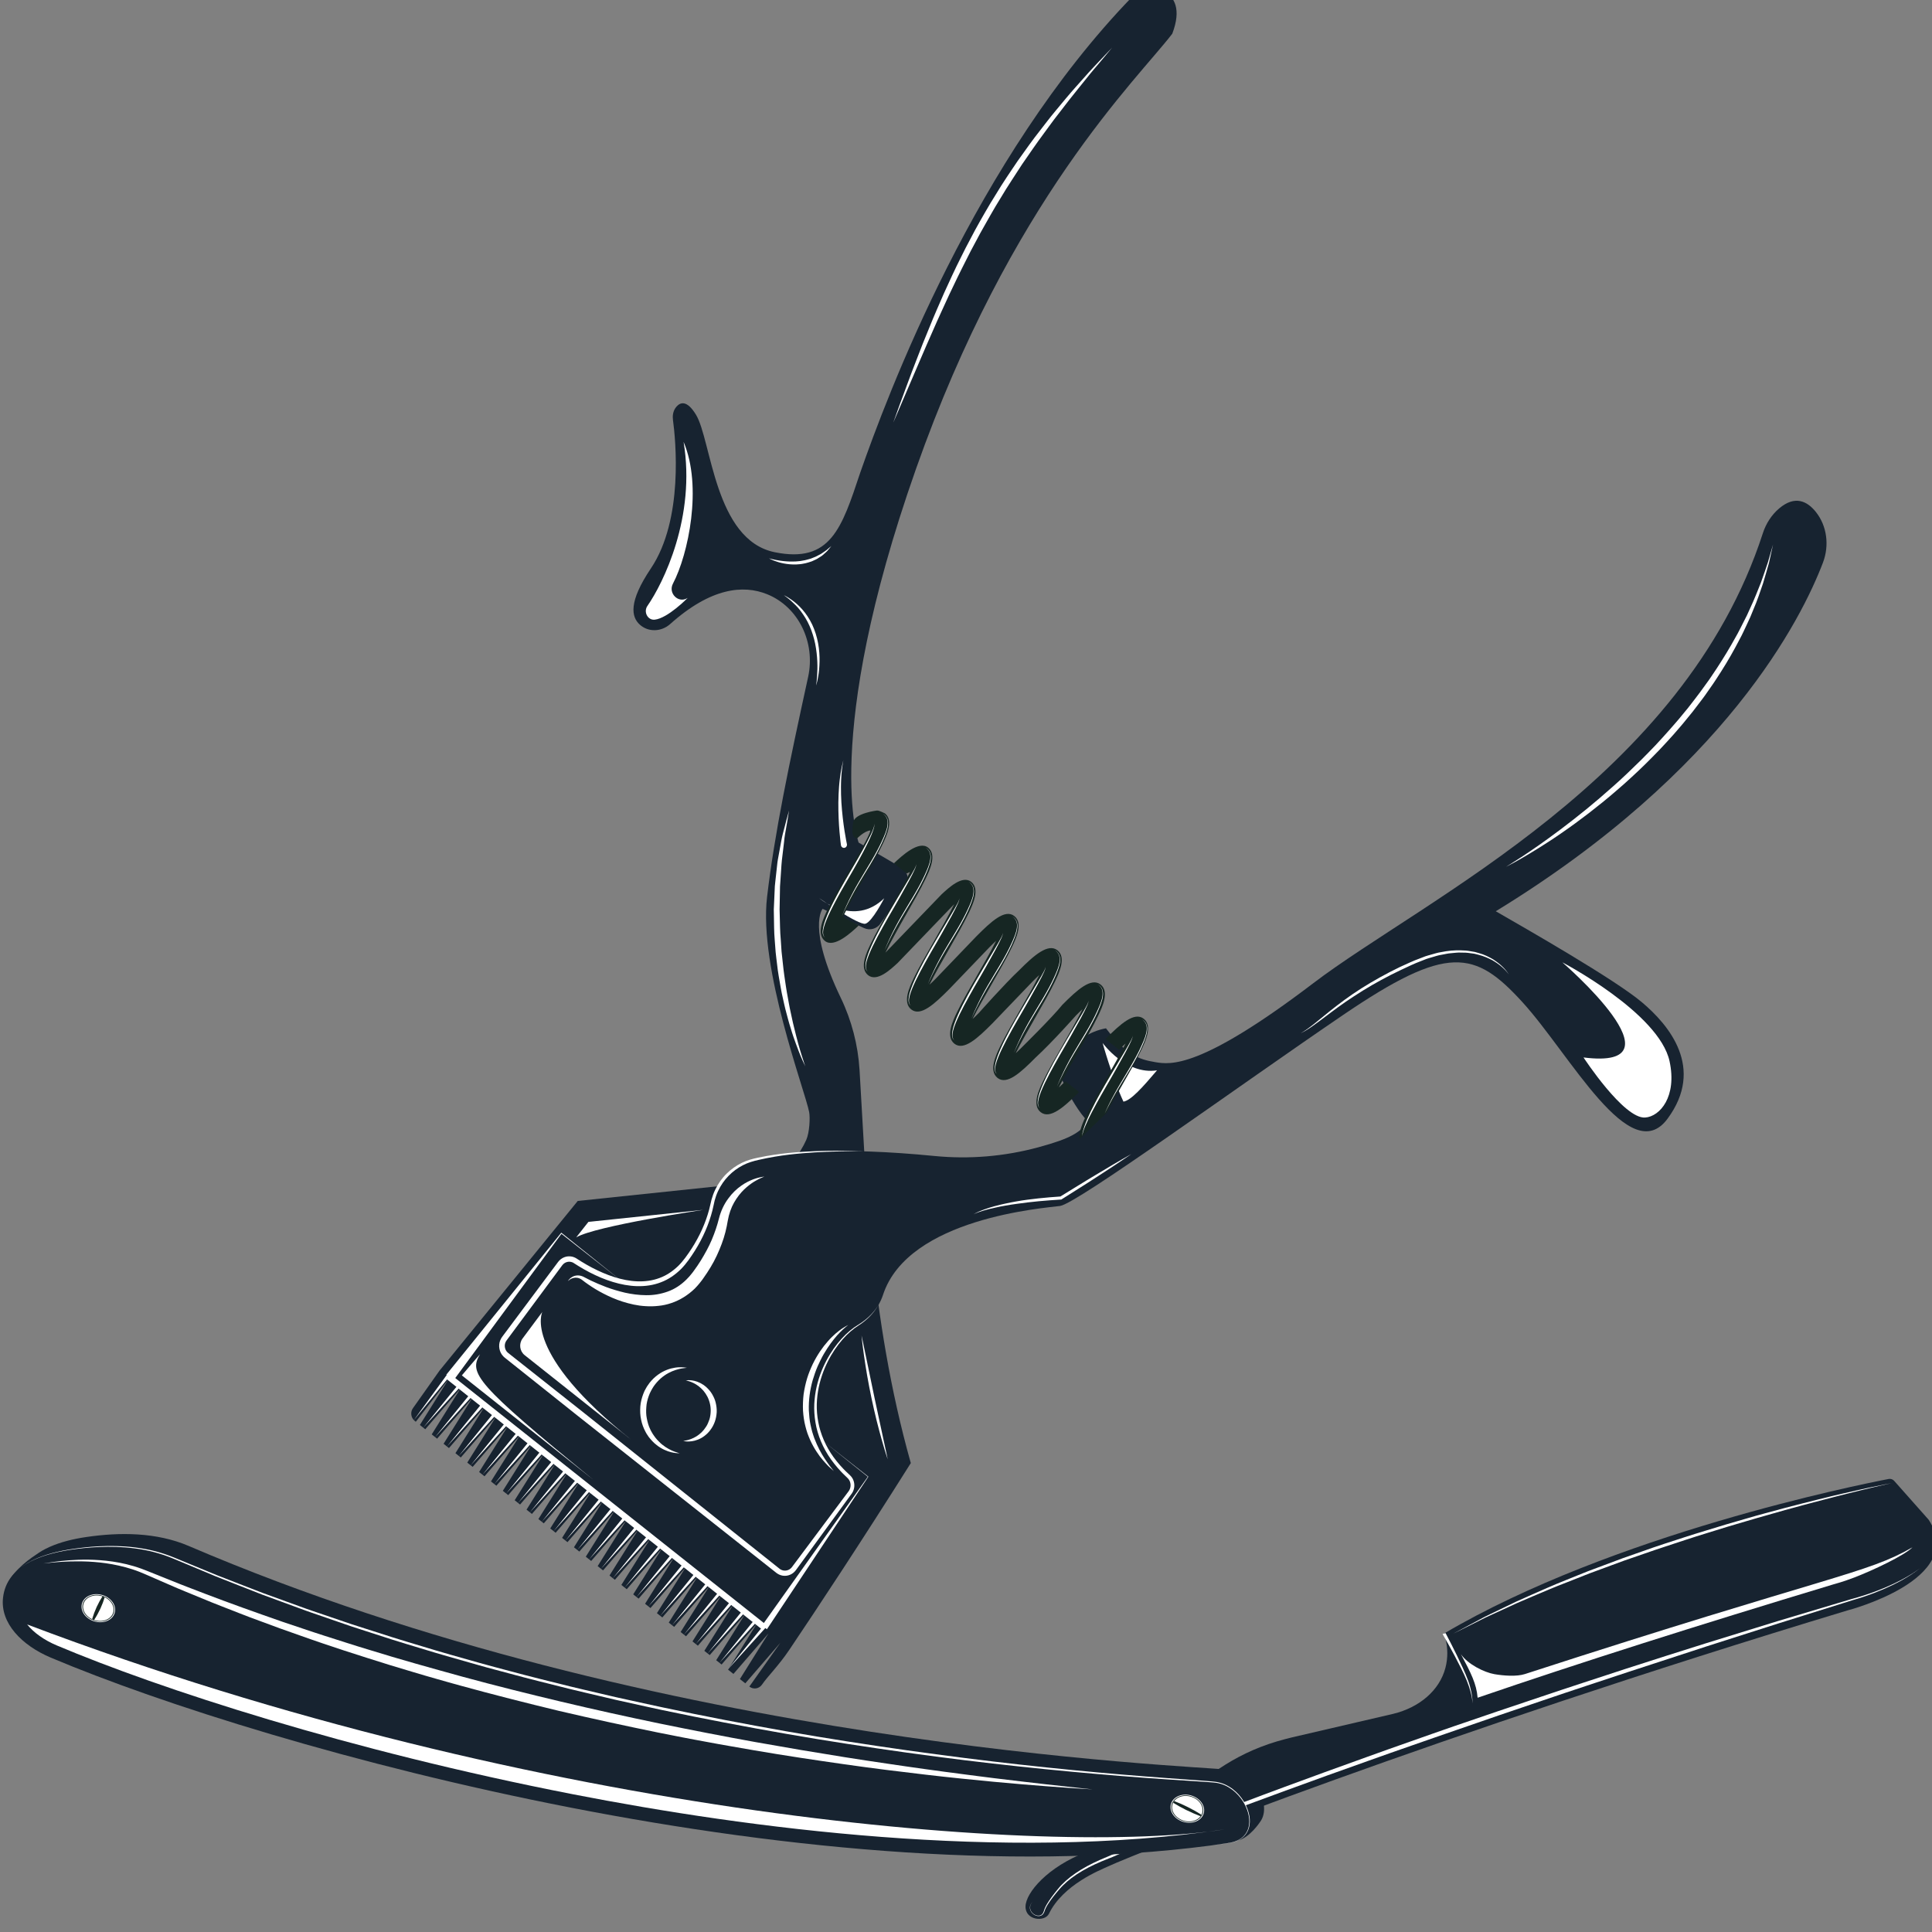 <?xml version="1.0" encoding="UTF-8" standalone="no"?>
<svg
   xmlns:dc="http://purl.org/dc/elements/1.1/"
   xmlns:cc="http://creativecommons.org/ns#"
   xmlns:rdf="http://www.w3.org/1999/02/22-rdf-syntax-ns#"
   xmlns:svg="http://www.w3.org/2000/svg"
   xmlns="http://www.w3.org/2000/svg"
   xmlns:sodipodi="http://sodipodi.sourceforge.net/DTD/sodipodi-0.dtd"
   xmlns:inkscape="http://www.inkscape.org/namespaces/inkscape"
   width="103.188mm"
   height="103.188mm"
   viewBox="0 0 103.188 103.188"
   version="1.1"
   id="svg7543"
   inkscape:version="1.0.1 (3bc2e813f5, 2020-09-07)"
   sodipodi:docname="shave-stamp.svg">
  <rect x="0" y="0" width="103.188" height="103.188" fill="#808080" stroke="none"/>
  <defs
     id="defs7537" />
  <sodipodi:namedview
     id="base"
     pagecolor="#ffffff"
     bordercolor="#666666"
     borderopacity="1.0"
     inkscape:pageopacity="0.0"
     inkscape:pageshadow="2"
     inkscape:zoom="0.34074713"
     inkscape:cx="188.83032"
     inkscape:cy="234.66702"
     inkscape:document-units="mm"
     inkscape:current-layer="layer1"
     inkscape:document-rotation="0"
     showgrid="false"
     inkscape:window-width="1920"
     inkscape:window-height="1017"
     inkscape:window-x="-8"
     inkscape:window-y="-8"
     inkscape:window-maximized="1"
     fit-margin-top="0"
     fit-margin-left="0"
     fit-margin-right="0"
     fit-margin-bottom="0" />
  <g
     inkscape:label="Calque 1"
     inkscape:groupmode="layer"
     id="layer1"
     transform="translate(-55.872,-86.078)">
    <g
       id="g7437"
       transform="matrix(0.434,0,0,-0.45,-135.393,705.29)">
      <g
         id="g7346"
         transform="rotate(118.263,567.081,1281.565)">
        <path
           d="m 627.087,1298.773 c -2.333,0.862 -11.11,4.454 -14.312,10.765 -2.202,4.34 -3.929,4.863 -5.243,4.362 -1.313,-0.5 -2.003,-1.948 -1.699,-3.319 1.431,-6.456 -0.128,-10.142 -2.534,-12.191 -3.168,-2.699 -7.883,-2.533 -11.023,0.197 -8.006,6.964 -14.362,12.412 -20.628,16.832 -7.001,4.94 -22.411,6.756 -24.934,7.522 -0.631,0.192 -2.158,1.105 -2.737,1.878 -2.322,3.1 -2.33,6.577 -0.586,10.036 l 7.519,18.163 -9.687,24.531 -2.337,4.905 c -0.23,0.582 -0.9,0.854 -1.471,0.596 l -0.151,-0.068 2.538,-5.931 -3.111,5.672 -0.761,-0.344 2.198,-6.084 -3.111,5.672 -0.761,-0.344 2.198,-6.084 -3.11,5.672 -0.762,-0.344 2.198,-6.084 -3.11,5.672 -0.762,-0.343 2.199,-6.085 -3.111,5.673 -0.762,-0.344 2.199,-6.085 -3.111,5.673 -0.762,-0.344 2.198,-6.085 -3.111,5.673 -0.762,-0.344 2.198,-6.085 -3.111,5.673 -0.762,-0.344 2.199,-6.084 -3.111,5.672 -0.762,-0.344 2.199,-6.084 -3.111,5.672 -0.761,-0.344 2.198,-6.084 -3.111,5.672 -0.761,-0.344 2.198,-6.084 -3.111,5.672 -0.762,-0.344 2.199,-6.084 -3.111,5.673 -0.762,-0.344 2.199,-6.085 -3.111,5.673 -0.762,-0.344 2.198,-6.085 -3.111,5.673 -0.762,-0.344 2.198,-6.085 -3.111,5.673 -0.762,-0.344 2.199,-6.085 -3.111,5.673 -0.762,-0.344 2.198,-6.084 -3.111,5.672 -0.762,-0.344 2.198,-6.084 -3.111,5.672 -0.762,-0.344 2.199,-6.084 -3.111,5.672 -0.762,-0.344 2.199,-6.084 -3.111,5.672 -0.762,-0.344 2.198,-6.084 -3.111,5.673 -0.762,-0.344 2.198,-6.085 -3.111,5.673 -0.762,-0.344 2.199,-6.085 -3.111,5.673 -0.762,-0.344 2.199,-6.085 -3.111,5.673 -0.762,-0.344 2.198,-6.085 -3.111,5.673 -0.762,-0.344 2.198,-6.084 -3.111,5.672 -0.762,-0.344 2.199,-6.084 -3.111,5.672 -0.762,-0.344 2.199,-6.084 -2.772,5.826 v 0 c -0.566,-0.256 -0.807,-0.927 -0.532,-1.483 0.543,-1.099 1.008,-2.866 2.045,-4.916 2.715,-5.369 7.028,-13.73 12.441,-23.662 17.947,-3.822 32.764,-11.358 44.09,-16.541 2.707,-1.238 5.638,-1.924 8.613,-2.015 9.368,-0.289 10.376,-3.035 10.376,-3.035 l -4.423,-3.409 c -0.628,-0.484 -0.829,-1.343 -0.481,-2.056 l 2.282,-4.682 c 0.437,-0.896 1.554,-1.213 2.396,-0.68 l 5.055,3.199 c 0,0 13.033,-1.736 35.678,-27.169 22.645,-25.432 27.857,-45.904 30.602,-52.286 2.042,-2.412 3.713,-2.27 4.874,-1.525 1.245,0.8 1.746,2.372 1.322,3.791 -7.778,26.06 -27.461,49.034 -33.914,56.244 -4.711,5.109 -7.764,8.301 -3.317,13.724 4.79,5.841 15.4,0.557 18.962,0.805 2.079,0.145 2.22,0.989 1.977,1.668 -0.184,0.513 -0.608,0.9 -1.12,1.089"
           style="fill:#172330;fill-opacity:1;fill-rule:nonzero;stroke:none;stroke-width:0.1"
           id="path6950" />
        <path
           d="m 545.927,1357.234 -5.71,12.768 -40.914,-18.475 5.82,-12.888 c 10.335,4.823 16.271,-4.212 16.452,-8.996 0.062,-1.637 0.614,-3.237 1.73,-4.435 6.582,-7.07 -0.342,-22.382 -1.024,-24.188 -0.744,-1.969 2.133,-26.075 3.471,-41.395 1.338,-15.319 -0.876,-17.952 -9.124,-20.18 -8.249,-2.228 -23.74,-2.282 -20.626,-9.178 3.115,-6.897 9.667,-5.434 13.675,-3.76 4.008,1.673 14.434,8.423 18.022,10.724 1.298,-32.883 12.819,-49.66 17.382,-55.061 1.404,-1.662 3.594,-2.508 5.726,-2.073 1.595,0.326 2.971,1.291 2.49,3.774 -0.231,1.19 -0.818,2.286 -1.647,3.17 -21.005,22.394 -18.469,57.194 -20.843,74.05 -2.406,17.083 -0.172,20.036 0.948,21.512 1.305,1.719 2.524,2.773 6.423,3.457 1.323,4 -1.204,7.486 -1.204,7.486 0,0 -4.248,0.668 -7.617,-0.309 -0.483,1.71 -0.69,2.657 0.325,6.846 1.013,4.185 2.758,8.164 5.145,11.748 6.468,9.712 9.119,15.954 10.129,19.817 0.663,2.537 -0.142,5.253 -2.153,6.935 -1.381,1.156 -3.062,3.056 -4.367,5.98 -3.472,7.778 7.492,12.671 7.492,12.671"
           style="fill:#172330;fill-opacity:1;fill-rule:nonzero;stroke:none;stroke-width:0.1"
           id="path6952" />
        <path
           d="m 520.315,1329.818 c 0,0 -0.227,0.064 -0.625,0.175 -0.396,0.114 -0.961,0.277 -1.64,0.473 -1.355,0.392 -3.163,0.914 -4.97,1.437 -1.81,0.51 -3.622,1.02 -4.98,1.402 -0.68,0.19 -1.247,0.348 -1.644,0.459 -0.397,0.113 -0.623,0.178 -0.623,0.178 0,0 0.233,-0.039 0.639,-0.108 0.405,-0.076 0.987,-0.174 1.677,-0.326 0.691,-0.149 1.498,-0.322 2.356,-0.535 0.428,-0.11 0.873,-0.215 1.32,-0.339 0.447,-0.123 0.902,-0.248 1.356,-0.373 0.905,-0.265 1.809,-0.534 2.648,-0.81 0.841,-0.272 1.618,-0.551 2.284,-0.787 0.667,-0.234 1.214,-0.457 1.599,-0.603 0.382,-0.155 0.601,-0.243 0.601,-0.243"
           style="fill:#ffffff;fill-opacity:1;fill-rule:nonzero;stroke:none;stroke-width:0.1"
           id="path6954" />
        <path
           d="m 547.191,1355.234 0.909,-2.193 -5.435,-13.13 c 0,0 4.607,12.612 4.526,15.323"
           style="fill:#ffffff;fill-opacity:1;fill-rule:nonzero;stroke:none;stroke-width:0.1"
           id="path6956" />
        <path
           d="m 493.186,1363.085 2.526,-6.36 -0.349,-0.128 z"
           style="fill:#ffffff;fill-opacity:1;fill-rule:nonzero;stroke:none;stroke-width:0.1"
           id="path6958" />
        <path
           d="m 494.363,1363.609 2.526,-6.36 -0.349,-0.128 z"
           style="fill:#ffffff;fill-opacity:1;fill-rule:nonzero;stroke:none;stroke-width:0.1"
           id="path6960" />
        <path
           d="m 496.037,1364.365 2.526,-6.36 -0.349,-0.128 z"
           style="fill:#ffffff;fill-opacity:1;fill-rule:nonzero;stroke:none;stroke-width:0.1"
           id="path6962" />
        <path
           d="m 497.711,1365.121 2.526,-6.36 -0.35,-0.128 z"
           style="fill:#ffffff;fill-opacity:1;fill-rule:nonzero;stroke:none;stroke-width:0.1"
           id="path6964" />
        <path
           d="m 499.385,1365.877 2.527,-6.36 -0.35,-0.128 z"
           style="fill:#ffffff;fill-opacity:1;fill-rule:nonzero;stroke:none;stroke-width:0.1"
           id="path6966" />
        <path
           d="m 501.059,1366.632 2.527,-6.359 -0.35,-0.128 z"
           style="fill:#ffffff;fill-opacity:1;fill-rule:nonzero;stroke:none;stroke-width:0.1"
           id="path6968" />
        <path
           d="m 502.733,1367.388 2.526,-6.359 -0.35,-0.128 z"
           style="fill:#ffffff;fill-opacity:1;fill-rule:nonzero;stroke:none;stroke-width:0.1"
           id="path6970" />
        <path
           d="m 504.407,1368.144 2.526,-6.359 -0.35,-0.128 z"
           style="fill:#ffffff;fill-opacity:1;fill-rule:nonzero;stroke:none;stroke-width:0.1"
           id="path6972" />
        <path
           d="m 506.081,1368.9 2.526,-6.36 -0.349,-0.127 z"
           style="fill:#ffffff;fill-opacity:1;fill-rule:nonzero;stroke:none;stroke-width:0.1"
           id="path6974" />
        <path
           d="m 507.754,1369.656 2.527,-6.36 -0.35,-0.128 z"
           style="fill:#ffffff;fill-opacity:1;fill-rule:nonzero;stroke:none;stroke-width:0.1"
           id="path6976" />
        <path
           d="m 509.428,1370.412 2.526,-6.36 -0.349,-0.128 z"
           style="fill:#ffffff;fill-opacity:1;fill-rule:nonzero;stroke:none;stroke-width:0.1"
           id="path6978" />
        <path
           d="m 511.102,1371.168 2.527,-6.36 -0.35,-0.128 z"
           style="fill:#ffffff;fill-opacity:1;fill-rule:nonzero;stroke:none;stroke-width:0.1"
           id="path6980" />
        <path
           d="m 512.776,1371.924 2.527,-6.36 -0.35,-0.128 z"
           style="fill:#ffffff;fill-opacity:1;fill-rule:nonzero;stroke:none;stroke-width:0.1"
           id="path6982" />
        <path
           d="m 514.45,1372.68 2.527,-6.36 -0.35,-0.128 z"
           style="fill:#ffffff;fill-opacity:1;fill-rule:nonzero;stroke:none;stroke-width:0.1"
           id="path6984" />
        <path
           d="m 516.124,1373.435 2.526,-6.359 -0.35,-0.128 z"
           style="fill:#ffffff;fill-opacity:1;fill-rule:nonzero;stroke:none;stroke-width:0.1"
           id="path6986" />
        <path
           d="m 517.798,1374.191 2.526,-6.359 -0.349,-0.128 z"
           style="fill:#ffffff;fill-opacity:1;fill-rule:nonzero;stroke:none;stroke-width:0.1"
           id="path6988" />
        <path
           d="m 519.472,1374.947 2.526,-6.359 -0.349,-0.128 z"
           style="fill:#ffffff;fill-opacity:1;fill-rule:nonzero;stroke:none;stroke-width:0.1"
           id="path6990" />
        <path
           d="m 521.145,1375.703 2.526,-6.36 -0.349,-0.128 z"
           style="fill:#ffffff;fill-opacity:1;fill-rule:nonzero;stroke:none;stroke-width:0.1"
           id="path6992" />
        <path
           d="m 522.819,1376.459 2.526,-6.36 -0.349,-0.128 z"
           style="fill:#ffffff;fill-opacity:1;fill-rule:nonzero;stroke:none;stroke-width:0.1"
           id="path6994" />
        <path
           d="m 524.493,1377.215 2.527,-6.36 -0.35,-0.128 z"
           style="fill:#ffffff;fill-opacity:1;fill-rule:nonzero;stroke:none;stroke-width:0.1"
           id="path6996" />
        <path
           d="m 526.167,1377.971 2.527,-6.36 -0.35,-0.128 z"
           style="fill:#ffffff;fill-opacity:1;fill-rule:nonzero;stroke:none;stroke-width:0.1"
           id="path6998" />
        <path
           d="m 527.841,1378.727 2.526,-6.36 -0.35,-0.128 z"
           style="fill:#ffffff;fill-opacity:1;fill-rule:nonzero;stroke:none;stroke-width:0.1"
           id="path7000" />
        <path
           d="m 529.515,1379.482 2.526,-6.359 -0.349,-0.128 z"
           style="fill:#ffffff;fill-opacity:1;fill-rule:nonzero;stroke:none;stroke-width:0.1"
           id="path7002" />
        <path
           d="m 531.189,1380.238 2.526,-6.359 -0.349,-0.128 z"
           style="fill:#ffffff;fill-opacity:1;fill-rule:nonzero;stroke:none;stroke-width:0.1"
           id="path7004" />
        <path
           d="m 532.863,1380.994 2.526,-6.359 -0.349,-0.128 z"
           style="fill:#ffffff;fill-opacity:1;fill-rule:nonzero;stroke:none;stroke-width:0.1"
           id="path7006" />
        <path
           d="m 534.537,1381.75 2.526,-6.359 -0.349,-0.128 z"
           style="fill:#ffffff;fill-opacity:1;fill-rule:nonzero;stroke:none;stroke-width:0.1"
           id="path7008" />
        <path
           d="m 536.211,1382.506 2.526,-6.36 -0.349,-0.128 z"
           style="fill:#ffffff;fill-opacity:1;fill-rule:nonzero;stroke:none;stroke-width:0.1"
           id="path7010" />
        <path
           d="m 537.545,1383.109 2.799,-6.09 -0.342,-0.146 z"
           style="fill:#ffffff;fill-opacity:1;fill-rule:nonzero;stroke:none;stroke-width:0.1"
           id="path7012" />
        <path
           d="m 539.403,1319.187 c 0,0 0.265,0.486 0.761,1.397 0.492,0.914 1.194,2.265 2.015,4.018 0.809,1.755 1.755,3.918 2.484,6.505 0.185,0.652 0.339,1.315 0.357,2.016 0.022,0.701 -0.065,1.424 -0.273,2.131 -0.204,0.708 -0.54,1.396 -0.994,2.019 -0.224,0.314 -0.488,0.603 -0.771,0.877 -0.286,0.262 -0.614,0.525 -0.922,0.816 -1.231,1.152 -2.31,2.562 -3.178,4.154 -0.429,0.805 -0.846,1.607 -1.114,2.547 -0.25,0.92 -0.354,1.913 -0.209,2.894 0.131,0.983 0.487,1.938 0.985,2.812 0.501,0.875 1.139,1.672 1.856,2.397 0.716,0.727 1.513,1.382 2.359,1.979 0.424,0.297 0.86,0.581 1.307,0.85 0.216,0.132 0.468,0.268 0.661,0.389 0.141,0.099 0.289,0.269 0.365,0.448 0.081,0.184 0.109,0.389 0.081,0.587 -0.016,0.099 -0.045,0.196 -0.084,0.289 l -0.16,0.357 c -0.215,0.477 -0.43,0.956 -0.646,1.437 -0.432,0.961 -0.868,1.93 -1.306,2.904 -0.438,0.975 -0.878,1.955 -1.321,2.94 -0.221,0.493 -0.443,0.987 -0.666,1.482 l -0.334,0.743 c -0.113,0.242 -0.222,0.533 -0.331,0.641 -0.258,0.32 -0.718,0.461 -1.111,0.338 -0.051,-0.012 -0.093,-0.035 -0.147,-0.055 l -0.187,-0.085 -0.374,-0.169 -0.749,-0.34 c -0.999,-0.454 -2.002,-0.909 -3.006,-1.365 -2.008,-0.911 -4.025,-1.826 -6.041,-2.742 -8.08,-3.63 -16.159,-7.26 -23.734,-10.663 -0.947,-0.426 -1.885,-0.848 -2.816,-1.266 -0.465,-0.208 -0.928,-0.416 -1.388,-0.623 -0.396,-0.154 -0.65,-0.495 -0.702,-0.889 -0.028,-0.194 0.005,-0.392 0.079,-0.572 0.1,-0.227 0.2,-0.452 0.3,-0.677 0.2,-0.451 0.4,-0.9 0.599,-1.346 0.397,-0.892 0.789,-1.773 1.175,-2.643 0.773,-1.739 1.525,-3.43 2.253,-5.066 0.091,-0.205 0.182,-0.408 0.272,-0.611 l 0.03,-0.066 0.037,-0.074 c 0.026,-0.055 0.047,-0.075 0.069,-0.115 0.054,-0.073 0.113,-0.145 0.182,-0.205 0.271,-0.249 0.664,-0.353 1.016,-0.274 0.045,0.01 0.087,0.022 0.13,0.036 l 0.154,0.051 0.305,0.102 c 0.205,0.065 0.399,0.144 0.611,0.196 0.419,0.114 0.833,0.227 1.248,0.298 1.655,0.328 3.32,0.276 4.809,-0.119 0.744,-0.202 1.444,-0.481 2.09,-0.816 0.644,-0.34 1.228,-0.742 1.761,-1.169 1.061,-0.862 1.892,-1.85 2.535,-2.833 0.644,-0.986 1.101,-1.973 1.411,-2.898 0.311,-0.923 0.461,-1.792 0.484,-2.548 0.023,-0.749 0.143,-1.38 0.286,-1.877 0.143,-0.498 0.304,-0.864 0.421,-1.104 0.118,-0.241 0.189,-0.36 0.189,-0.36 0,0 -0.074,0.117 -0.198,0.355 -0.124,0.238 -0.294,0.601 -0.451,1.097 -0.157,0.496 -0.294,1.13 -0.337,1.885 -0.043,0.747 -0.208,1.598 -0.532,2.505 -0.322,0.907 -0.793,1.872 -1.444,2.831 -0.652,0.956 -1.486,1.909 -2.537,2.731 -0.527,0.406 -1.103,0.786 -1.734,1.103 -0.633,0.313 -1.314,0.569 -2.034,0.751 -1.443,0.353 -3.041,0.393 -4.64,0.055 -0.403,-0.074 -0.797,-0.186 -1.195,-0.3 -0.199,-0.049 -0.401,-0.134 -0.603,-0.2 l -0.303,-0.106 -0.152,-0.052 c -0.059,-0.02 -0.118,-0.04 -0.18,-0.052 -0.491,-0.115 -1.037,0.023 -1.42,0.365 -0.098,0.083 -0.181,0.181 -0.259,0.285 -0.035,0.055 -0.082,0.123 -0.103,0.169 l -0.038,0.073 -0.04,0.086 c -0.093,0.202 -0.185,0.404 -0.279,0.608 -0.746,1.627 -1.518,3.31 -2.311,5.04 -0.397,0.865 -0.799,1.741 -1.206,2.629 -0.203,0.444 -0.408,0.89 -0.614,1.339 -0.103,0.226 -0.207,0.452 -0.31,0.679 -0.12,0.275 -0.173,0.586 -0.134,0.888 0.032,0.303 0.154,0.594 0.338,0.839 0.095,0.121 0.202,0.232 0.326,0.325 0.059,0.045 0.143,0.098 0.202,0.132 l 0.084,0.044 0.057,0.027 0.043,0.02 c 0.46,0.209 0.922,0.418 1.386,0.629 0.928,0.422 1.866,0.847 2.811,1.276 7.562,3.432 15.627,7.092 23.693,10.753 2.02,0.907 4.04,1.815 6.052,2.719 1.006,0.452 2.01,0.903 3.011,1.353 l 0.75,0.337 0.375,0.168 0.187,0.084 c 0.074,0.029 0.155,0.067 0.237,0.087 0.659,0.202 1.416,-0.034 1.844,-0.568 0.054,-0.062 0.106,-0.138 0.154,-0.22 0.049,-0.084 0.06,-0.109 0.106,-0.207 l 0.166,-0.372 0.331,-0.745 c 0.221,-0.496 0.441,-0.99 0.66,-1.484 0.44,-0.987 0.876,-1.969 1.311,-2.945 0.434,-0.976 0.865,-1.946 1.294,-2.909 0.214,-0.482 0.428,-0.962 0.64,-1.44 l 0.16,-0.358 c 0.063,-0.148 0.108,-0.302 0.132,-0.462 0.044,-0.318 -0.003,-0.646 -0.132,-0.938 -0.135,-0.295 -0.33,-0.537 -0.615,-0.732 -0.246,-0.151 -0.45,-0.257 -0.673,-0.393 -0.435,-0.26 -0.86,-0.534 -1.272,-0.821 -0.821,-0.577 -1.597,-1.201 -2.292,-1.889 -1.387,-1.364 -2.473,-3.035 -2.736,-4.857 -0.144,-0.903 -0.059,-1.818 0.164,-2.682 0.225,-0.845 0.638,-1.68 1.043,-2.455 0.829,-1.561 1.863,-2.946 3.045,-4.078 0.293,-0.282 0.604,-0.537 0.914,-0.827 0.298,-0.295 0.574,-0.605 0.808,-0.941 0.474,-0.667 0.823,-1.398 1.022,-2.15 0.205,-0.749 0.281,-1.509 0.245,-2.241 -0.033,-0.736 -0.212,-1.437 -0.407,-2.078 -0.785,-2.599 -1.775,-4.747 -2.619,-6.492 -0.851,-1.743 -1.597,-3.072 -2.11,-3.975 -0.519,-0.899 -0.796,-1.378 -0.796,-1.378"
           style="fill:#ffffff;fill-opacity:1;fill-rule:nonzero;stroke:none;stroke-width:0.1"
           id="path7014" />
        <path
           d="m 507.749,1340.446 c 0,0 0.295,0.111 0.811,0.304 0.265,0.073 0.588,0.182 0.967,0.265 0.19,0.039 0.393,0.08 0.606,0.124 0.215,0.036 0.444,0.057 0.682,0.088 0.478,0.048 1.001,0.068 1.554,0.037 0.277,-0.015 0.56,-0.051 0.85,-0.082 0.286,-0.055 0.584,-0.093 0.876,-0.177 0.593,-0.138 1.187,-0.355 1.77,-0.618 0.577,-0.278 1.138,-0.607 1.669,-0.981 0.52,-0.389 1.009,-0.815 1.456,-1.269 0.443,-0.456 0.833,-0.947 1.184,-1.438 0.69,-0.991 1.188,-2.008 1.496,-2.916 0.164,-0.451 0.268,-0.879 0.352,-1.258 0.079,-0.381 0.12,-0.716 0.146,-0.993 0.019,-0.277 0.025,-0.494 0.019,-0.643 -0.003,-0.148 -0.004,-0.226 -0.004,-0.226 0,0 -0.013,0.077 -0.036,0.223 -0.018,0.146 -0.07,0.357 -0.125,0.623 -0.066,0.265 -0.158,0.583 -0.275,0.941 -0.129,0.356 -0.279,0.754 -0.475,1.174 -0.189,0.422 -0.43,0.862 -0.695,1.318 -0.268,0.455 -0.591,0.909 -0.932,1.369 -0.348,0.456 -0.75,0.891 -1.167,1.321 -0.426,0.422 -0.892,0.814 -1.381,1.172 -0.491,0.355 -1.01,0.669 -1.543,0.936 -0.541,0.246 -1.079,0.487 -1.629,0.634 -0.27,0.092 -0.548,0.132 -0.813,0.206 -0.27,0.047 -0.535,0.1 -0.795,0.133 -0.521,0.06 -1.02,0.09 -1.482,0.09 -0.231,-0.01 -0.453,-0.013 -0.664,-0.019 -0.211,-0.017 -0.412,-0.034 -0.6,-0.049 -0.376,-0.039 -0.701,-0.093 -0.974,-0.127 -0.541,-0.103 -0.851,-0.162 -0.851,-0.162"
           style="fill:#ffffff;fill-opacity:1;fill-rule:nonzero;stroke:none;stroke-width:0.1"
           id="path7016" />
        <path
           d="m 522.676,1360.573 15.21,6.868 c 0.708,0.32 1.541,0 1.858,-0.705 l 1.628,-3.641 c 0,0 -3.039,4.548 -18.696,-2.522"
           style="fill:#ffffff;fill-opacity:1;fill-rule:nonzero;stroke:none;stroke-width:0.1"
           id="path7018" />
        <path
           d="m 542.584,1331.409 c 0,0 0.014,0.128 0.038,0.368 0.027,0.241 0.038,0.586 0.028,1.026 -0.023,0.439 -0.087,0.966 -0.237,1.546 -0.154,0.577 -0.408,1.202 -0.78,1.816 -0.372,0.615 -0.894,1.195 -1.521,1.696 -0.709,0.547 -1.441,1.215 -2.082,1.971 -0.648,0.758 -1.265,1.589 -1.78,2.5 -0.258,0.454 -0.506,0.918 -0.729,1.396 l -0.085,0.179 -0.042,0.09 -0.048,0.113 -0.146,0.354 c -0.05,0.11 -0.096,0.249 -0.142,0.389 -0.044,0.138 -0.093,0.277 -0.132,0.416 -0.282,1.086 -0.348,2.246 -0.145,3.336 0.094,0.545 0.25,1.073 0.459,1.565 0.2,0.495 0.441,0.961 0.71,1.394 0.525,0.877 1.176,1.608 1.819,2.251 0.648,0.642 1.32,1.173 1.96,1.626 0.639,0.455 1.257,0.821 1.816,1.119 0.28,0.148 0.542,0.285 0.793,0.396 l 0.047,0.022 0.011,0.01 c 0.01,0 -0.006,0 -0.003,0 h 0.006 l 0.022,0.012 0.088,0.044 c 0.044,0.029 0.088,0.049 0.131,0.084 0.089,0.063 0.161,0.139 0.227,0.216 0.252,0.318 0.309,0.674 0.293,0.903 -0.015,0.234 -0.062,0.358 -0.062,0.358 0,0 0.015,-0.028 0.045,-0.083 0.029,-0.056 0.069,-0.141 0.101,-0.261 0.061,-0.233 0.107,-0.636 -0.132,-1.079 -0.061,-0.107 -0.134,-0.218 -0.232,-0.318 -0.044,-0.052 -0.107,-0.102 -0.164,-0.153 l -0.078,-0.059 -0.09,-0.063 c -0.218,-0.153 -0.455,-0.317 -0.701,-0.501 -0.493,-0.368 -1.027,-0.81 -1.589,-1.306 -0.557,-0.503 -1.126,-1.08 -1.682,-1.717 -0.548,-0.644 -1.066,-1.365 -1.497,-2.151 -0.436,-0.783 -0.739,-1.652 -0.883,-2.543 -0.15,-0.893 -0.08,-1.817 0.164,-2.704 l 0.097,-0.314 c 0.031,-0.104 0.06,-0.209 0.113,-0.333 l 0.14,-0.356 0.018,-0.044 0.009,-0.022 c -0.004,0.01 0.013,-0.033 -0.007,0.014 l 0.005,-0.011 0.038,-0.083 0.076,-0.168 c 0.2,-0.448 0.422,-0.882 0.654,-1.306 0.474,-0.841 0.975,-1.651 1.542,-2.374 0.572,-0.726 1.156,-1.372 1.79,-1.956 0.699,-0.648 1.223,-1.395 1.555,-2.141 0.346,-0.741 0.518,-1.471 0.586,-2.117 0.074,-0.647 0.031,-1.211 -0.029,-1.664 -0.067,-0.452 -0.168,-0.802 -0.241,-1.029 -0.079,-0.228 -0.122,-0.349 -0.122,-0.349"
           style="fill:#ffffff;fill-opacity:1;fill-rule:nonzero;stroke:none;stroke-width:0.1"
           id="path7020" />
        <path
           d="m 540.404,1377.037 8.128,-20.407 0.018,-0.045 -0.042,-0.019 -8.672,-3.862 8.632,3.951 -0.025,-0.063 -9.067,20.008 1.028,0.437"
           style="fill:#ffffff;fill-opacity:1;fill-rule:nonzero;stroke:none;stroke-width:0.1"
           id="path7022" />
        <path
           d="m 540.455,1376.665 -44.855,-20.256 -0.306,0.679 44.856,20.255 0.306,-0.678"
           style="fill:#ffffff;fill-opacity:1;fill-rule:nonzero;stroke:none;stroke-width:0.1"
           id="path7024" />
        <path
           d="m 511.656,1339.978 -6.485,-2.955 -0.021,-0.01 -0.011,0.021 -10.026,19.55 0.668,0.329 9.402,-19.857 -0.032,0.011 6.505,2.911"
           style="fill:#ffffff;fill-opacity:1;fill-rule:nonzero;stroke:none;stroke-width:0.1"
           id="path7026" />
        <path
           d="m 518.596,1356.153 c 0,0 0.03,0.054 0.087,0.155 0.061,0.099 0.147,0.248 0.281,0.421 0.262,0.347 0.7,0.821 1.363,1.213 0.087,0.052 0.158,0.092 0.267,0.149 0.087,0.04 0.175,0.081 0.266,0.123 0.171,0.09 0.387,0.153 0.604,0.224 0.218,0.072 0.441,0.106 0.671,0.156 0.233,0.025 0.472,0.063 0.718,0.053 0.489,0.012 0.999,-0.056 1.494,-0.201 0.5,-0.136 0.977,-0.371 1.421,-0.651 0.445,-0.283 0.827,-0.654 1.162,-1.046 l 0.239,-0.304 c 0.068,-0.108 0.135,-0.216 0.202,-0.324 0.143,-0.214 0.225,-0.438 0.344,-0.673 0.041,-0.108 0.081,-0.216 0.121,-0.322 0.037,-0.118 0.077,-0.235 0.105,-0.35 0.057,-0.228 0.099,-0.454 0.126,-0.675 0.056,-0.442 0.045,-0.864 -0.006,-1.245 -0.049,-0.381 -0.144,-0.72 -0.248,-1.01 -0.1,-0.292 -0.226,-0.529 -0.331,-0.72 -0.108,-0.19 -0.206,-0.331 -0.276,-0.424 -0.069,-0.093 -0.105,-0.143 -0.105,-0.143 0,0 0.025,0.057 0.071,0.163 0.049,0.104 0.104,0.264 0.176,0.464 0.134,0.403 0.278,0.993 0.288,1.701 0.002,0.354 -0.035,0.734 -0.116,1.124 -0.042,0.195 -0.098,0.392 -0.165,0.589 -0.036,0.094 -0.071,0.19 -0.107,0.286 -0.045,0.103 -0.091,0.207 -0.138,0.311 -0.193,0.363 -0.43,0.757 -0.727,1.089 -0.297,0.334 -0.632,0.65 -1.021,0.888 -0.38,0.247 -0.789,0.461 -1.221,0.585 -0.429,0.128 -0.866,0.228 -1.297,0.235 -0.216,0.023 -0.426,-0.01 -0.635,-0.01 -0.204,-0.027 -0.415,-0.04 -0.602,-0.085 -0.189,-0.043 -0.372,-0.079 -0.565,-0.151 -0.095,-0.03 -0.188,-0.06 -0.279,-0.09 -0.065,-0.024 -0.164,-0.063 -0.239,-0.097 -0.648,-0.286 -1.134,-0.652 -1.45,-0.935 -0.316,-0.285 -0.476,-0.477 -0.476,-0.477"
           style="fill:#ffffff;fill-opacity:1;fill-rule:nonzero;stroke:none;stroke-width:0.1"
           id="path7028" />
        <path
           d="m 525.86,1351.391 c 0,0 -0.017,-0.041 -0.05,-0.118 -0.036,-0.076 -0.084,-0.193 -0.169,-0.327 -0.162,-0.271 -0.445,-0.648 -0.905,-0.977 -0.115,-0.081 -0.239,-0.161 -0.373,-0.235 -0.156,-0.074 -0.262,-0.13 -0.422,-0.191 -0.322,-0.12 -0.657,-0.206 -1.02,-0.23 -0.359,-0.017 -0.741,-0.014 -1.112,0.084 -0.369,0.093 -0.739,0.229 -1.074,0.428 -0.33,0.207 -0.636,0.454 -0.89,0.741 -0.251,0.288 -0.459,0.608 -0.6,0.94 -0.153,0.321 -0.239,0.668 -0.284,0.993 -0.047,0.324 -0.04,0.635 -0.002,0.914 0.071,0.561 0.269,0.989 0.43,1.261 0.08,0.137 0.155,0.237 0.207,0.303 0.052,0.066 0.079,0.101 0.079,0.101 0,0 -0.069,-0.167 -0.15,-0.462 -0.08,-0.294 -0.16,-0.722 -0.139,-1.223 0.012,-0.25 0.051,-0.517 0.121,-0.788 0.073,-0.271 0.181,-0.541 0.327,-0.81 0.133,-0.273 0.34,-0.509 0.542,-0.745 0.212,-0.23 0.469,-0.422 0.74,-0.585 0.542,-0.333 1.179,-0.492 1.78,-0.499 0.3,0 0.599,0.038 0.856,0.097 0.289,0.08 0.537,0.158 0.764,0.271 0.451,0.22 0.789,0.492 1.009,0.704 0.222,0.211 0.334,0.353 0.334,0.353"
           style="fill:#ffffff;fill-opacity:1;fill-rule:nonzero;stroke:none;stroke-width:0.1"
           id="path7030" />
        <path
           d="m 520.786,1366.966 18.641,8.418 c -0.094,0.258 0.986,-2.627 1.15,-3.155 -1.3,2.271 -2.728,2.187 -19.791,-5.263"
           style="fill:#ffffff;fill-opacity:1;fill-rule:nonzero;stroke:none;stroke-width:0.1"
           id="path7032" />
        <path
           d="m 551.736,1320.786 c 0,0 0.121,0 0.348,-0.011 0.227,-0.01 0.56,-0.023 0.982,-0.061 0.422,-0.041 0.935,-0.091 1.521,-0.17 0.293,-0.041 0.605,-0.084 0.934,-0.13 0.329,-0.047 0.67,-0.12 1.028,-0.184 0.72,-0.12 1.486,-0.307 2.301,-0.493 0.406,-0.097 0.818,-0.218 1.242,-0.33 0.423,-0.116 0.858,-0.229 1.289,-0.377 0.866,-0.285 1.77,-0.555 2.657,-0.919 0.446,-0.174 0.9,-0.34 1.348,-0.525 0.444,-0.195 0.889,-0.392 1.335,-0.588 0.897,-0.38 1.749,-0.853 2.604,-1.286 0.213,-0.109 0.425,-0.219 0.636,-0.327 0.204,-0.123 0.406,-0.244 0.608,-0.365 0.403,-0.241 0.8,-0.479 1.192,-0.714 0.195,-0.117 0.389,-0.233 0.581,-0.348 0.185,-0.127 0.368,-0.253 0.549,-0.377 0.36,-0.25 0.713,-0.496 1.056,-0.734 0.339,-0.244 0.685,-0.458 0.99,-0.707 0.305,-0.247 0.601,-0.486 0.884,-0.715 0.564,-0.462 1.095,-0.866 1.524,-1.274 0.429,-0.406 0.803,-0.761 1.111,-1.052 0.614,-0.585 0.956,-0.926 0.956,-0.926 0,0 -0.388,0.293 -1.051,0.817 -0.33,0.262 -0.732,0.581 -1.192,0.947 -0.224,0.19 -0.488,0.359 -0.758,0.548 -0.269,0.19 -0.552,0.39 -0.847,0.598 -0.294,0.209 -0.6,0.426 -0.917,0.651 -0.315,0.228 -0.665,0.428 -1.012,0.653 -0.349,0.22 -0.707,0.446 -1.074,0.677 -0.183,0.116 -0.368,0.234 -0.554,0.352 -0.193,0.108 -0.387,0.218 -0.584,0.328 -0.392,0.221 -0.79,0.445 -1.194,0.672 -0.201,0.114 -0.404,0.228 -0.608,0.343 -0.209,0.105 -0.419,0.211 -0.63,0.317 -0.847,0.419 -1.691,0.877 -2.578,1.245 -0.437,0.197 -0.874,0.395 -1.31,0.591 -0.44,0.186 -0.886,0.354 -1.324,0.53 -0.873,0.361 -1.752,0.666 -2.601,0.967 -0.421,0.159 -0.848,0.276 -1.26,0.412 -0.414,0.129 -0.815,0.267 -1.212,0.381 -0.798,0.215 -1.545,0.449 -2.248,0.613 -0.699,0.18 -1.344,0.329 -1.918,0.458 -0.573,0.127 -1.077,0.221 -1.493,0.298 -0.416,0.071 -0.744,0.126 -0.967,0.164 -0.224,0.033 -0.344,0.051 -0.344,0.051"
           style="fill:#ffffff;fill-opacity:1;fill-rule:nonzero;stroke:none;stroke-width:0.1"
           id="path7034" />
        <path
           d="m 607.548,1307.2 c 0,0 -0.98,3.315 -0.354,4.813 0.335,0.8 1.481,0.792 1.86,0.013 1.445,-2.977 6.467,-10.276 15.042,-13.141 -5.783,0.451 -12.039,5.809 -14.201,9.122 -0.71,1.09 -2.425,0.53 -2.35,-0.768 0.002,-0.025 0.003,-0.039 0.003,-0.039"
           style="fill:#ffffff;fill-opacity:1;fill-rule:nonzero;stroke:none;stroke-width:0.1"
           id="path7036" />
        <path
           d="m 590.926,1298.197 c 0,0 0.152,-0.117 0.428,-0.307 0.274,-0.192 0.679,-0.445 1.174,-0.728 0.494,-0.284 1.092,-0.575 1.751,-0.834 0.327,-0.136 0.676,-0.245 1.029,-0.357 0.356,-0.1 0.721,-0.196 1.091,-0.256 0.368,-0.074 0.742,-0.112 1.11,-0.138 0.184,-0.01 0.367,-0.012 0.548,-0.017 0.18,0.01 0.359,0.01 0.534,0.018 0.351,0.028 0.689,0.068 1.008,0.123 0.158,0.034 0.312,0.066 0.462,0.098 0.146,0.042 0.288,0.082 0.425,0.12 0.27,0.085 0.516,0.172 0.733,0.253 0.212,0.092 0.404,0.162 0.552,0.238 0.302,0.146 0.474,0.23 0.474,0.23 0,0 -0.16,-0.107 -0.439,-0.294 -0.141,-0.092 -0.325,-0.183 -0.53,-0.3 -0.209,-0.107 -0.45,-0.223 -0.722,-0.325 -0.138,-0.049 -0.28,-0.1 -0.428,-0.152 -0.152,-0.043 -0.308,-0.088 -0.469,-0.133 -0.325,-0.079 -0.673,-0.148 -1.038,-0.184 -0.182,-0.018 -0.368,-0.026 -0.557,-0.039 -0.188,0 -0.379,0 -0.572,0 -0.383,0.023 -0.774,0.058 -1.157,0.131 -0.769,0.14 -1.515,0.38 -2.18,0.677 -0.669,0.289 -1.251,0.642 -1.735,0.958 -0.485,0.317 -0.852,0.632 -1.108,0.849 -0.253,0.222 -0.384,0.364 -0.384,0.364"
           style="fill:#ffffff;fill-opacity:1;fill-rule:nonzero;stroke:none;stroke-width:0.1"
           id="path7038" />
        <path
           d="m 606.946,1296.176 c 0,0 -0.092,-0.093 -0.242,-0.264 -0.155,-0.167 -0.356,-0.422 -0.589,-0.729 -0.114,-0.156 -0.239,-0.323 -0.358,-0.508 -0.127,-0.18 -0.24,-0.383 -0.364,-0.587 -0.122,-0.205 -0.224,-0.431 -0.339,-0.652 -0.091,-0.232 -0.215,-0.456 -0.282,-0.701 -0.084,-0.239 -0.166,-0.478 -0.212,-0.723 -0.025,-0.121 -0.059,-0.24 -0.082,-0.36 -0.016,-0.121 -0.031,-0.24 -0.046,-0.358 -0.041,-0.234 -0.044,-0.463 -0.046,-0.682 -0.003,-0.109 -0.006,-0.216 -0.008,-0.319 0.009,-0.102 0.018,-0.202 0.026,-0.297 0.023,-0.19 0.023,-0.369 0.049,-0.523 0.031,-0.155 0.058,-0.289 0.08,-0.4 0.044,-0.223 0.064,-0.354 0.064,-0.354 0,0 -0.051,0.119 -0.133,0.333 -0.041,0.108 -0.09,0.239 -0.146,0.39 -0.053,0.152 -0.083,0.331 -0.125,0.526 -0.021,0.097 -0.042,0.199 -0.064,0.304 -0.007,0.108 -0.014,0.219 -0.021,0.333 -0.017,0.228 -0.035,0.471 -0.002,0.72 0.009,0.125 0.02,0.252 0.03,0.381 0.016,0.128 0.047,0.255 0.074,0.384 0.044,0.261 0.126,0.515 0.212,0.769 0.075,0.257 0.208,0.491 0.308,0.733 0.123,0.232 0.248,0.458 0.384,0.666 0.271,0.418 0.565,0.777 0.838,1.063 0.547,0.573 0.994,0.855 0.994,0.855"
           style="fill:#ffffff;fill-opacity:1;fill-rule:nonzero;stroke:none;stroke-width:0.1"
           id="path7040" />
        <path
           d="m 613.885,1275.084 c 0,0 0.541,-0.616 1.488,-1.694 0.468,-0.543 1.037,-1.202 1.69,-1.958 0.651,-0.758 1.389,-1.61 2.17,-2.561 0.393,-0.473 0.803,-0.965 1.227,-1.475 0.416,-0.517 0.846,-1.051 1.287,-1.601 0.89,-1.094 1.791,-2.278 2.724,-3.503 0.911,-1.241 1.864,-2.517 2.767,-3.86 0.467,-0.661 0.912,-1.344 1.355,-2.033 0.445,-0.688 0.902,-1.372 1.32,-2.08 0.42,-0.708 0.855,-1.406 1.259,-2.118 0.399,-0.716 0.796,-1.428 1.19,-2.136 0.39,-0.709 0.744,-1.431 1.106,-2.136 0.178,-0.355 0.363,-0.703 0.532,-1.056 0.166,-0.354 0.331,-0.706 0.495,-1.055 0.322,-0.7 0.66,-1.378 0.951,-2.06 0.29,-0.683 0.574,-1.35 0.85,-2 0.565,-1.294 1.008,-2.554 1.459,-3.699 0.438,-1.151 0.787,-2.225 1.117,-3.168 0.336,-0.942 0.581,-1.779 0.802,-2.462 0.423,-1.37 0.665,-2.154 0.665,-2.154 0,0 -0.292,0.766 -0.802,2.107 -0.256,0.67 -0.542,1.491 -0.925,2.413 -0.379,0.924 -0.782,1.975 -1.254,3.107 -0.241,0.564 -0.492,1.152 -0.752,1.76 -0.257,0.61 -0.52,1.24 -0.82,1.875 -0.292,0.639 -0.591,1.295 -0.898,1.966 -0.31,0.669 -0.65,1.341 -0.983,2.03 -0.168,0.344 -0.338,0.691 -0.508,1.04 -0.174,0.348 -0.363,0.691 -0.546,1.04 -0.373,0.693 -0.732,1.405 -1.12,2.109 -0.395,0.7 -0.793,1.405 -1.193,2.113 -0.404,0.705 -0.841,1.395 -1.26,2.095 -0.411,0.706 -0.861,1.387 -1.299,2.072 -0.436,0.686 -0.875,1.367 -1.335,2.027 -0.458,0.66 -0.89,1.331 -1.349,1.972 -0.456,0.643 -0.907,1.279 -1.351,1.903 -0.914,1.231 -1.775,2.438 -2.634,3.552 -0.848,1.121 -1.655,2.179 -2.409,3.149 -3.01,3.887 -5.016,6.479 -5.016,6.479"
           style="fill:#ffffff;fill-opacity:1;fill-rule:nonzero;stroke:none;stroke-width:0.1"
           id="path7042" />
        <path
           d="m 526.454,1310.866 c 0.018,-0.458 -0.042,-0.916 -0.109,-1.369 -0.073,-0.453 -0.159,-0.905 -0.267,-1.351 -0.106,-0.446 -0.23,-0.889 -0.36,-1.329 -0.128,-0.44 -0.269,-0.877 -0.414,-1.312 -0.288,-0.871 -0.63,-1.723 -0.973,-2.573 -0.352,-0.847 -0.714,-1.688 -1.099,-2.52 l 0.017,0.086 0.106,-2.532 c 0.035,-0.844 0.074,-1.687 0.094,-2.532 l 0.071,-2.533 c 0.011,-0.845 0.034,-1.69 0.034,-2.535 -0.081,0.842 -0.14,1.684 -0.21,2.526 l -0.173,2.529 c -0.062,0.842 -0.104,1.686 -0.15,2.529 l -0.139,2.53 -0.002,0.043 0.02,0.044 c 0.183,0.417 0.378,0.829 0.568,1.244 l 0.549,1.253 0.521,1.264 0.491,1.275 c 0.161,0.427 0.318,0.855 0.462,1.287 0.146,0.431 0.285,0.865 0.407,1.304 0.133,0.436 0.248,0.877 0.348,1.321 0.092,0.446 0.185,0.894 0.209,1.351"
           style="fill:#ffffff;fill-opacity:1;fill-rule:nonzero;stroke:none;stroke-width:0.1"
           id="path7044" />
        <path
           d="m 520.317,1239.364 c 0,0 0.114,0.011 0.321,0.057 0.207,0.049 0.511,0.124 0.877,0.275 0.371,0.136 0.796,0.363 1.261,0.653 0.445,0.319 0.937,0.699 1.383,1.204 0.112,0.125 0.227,0.252 0.344,0.382 0.102,0.143 0.206,0.287 0.312,0.434 0.101,0.151 0.223,0.29 0.31,0.457 0.092,0.163 0.184,0.329 0.279,0.497 0.205,0.327 0.336,0.705 0.5,1.074 0.176,0.365 0.272,0.771 0.409,1.168 0.146,0.395 0.214,0.822 0.312,1.244 0.044,0.212 0.1,0.423 0.134,0.64 0.028,0.218 0.057,0.437 0.085,0.657 0.134,0.874 0.18,1.782 0.244,2.688 0.024,0.452 0.048,0.903 0.071,1.352 0.011,0.451 0.022,0.9 0.033,1.346 0.008,0.891 -0.006,1.768 -0.044,2.616 -0.043,0.848 -0.097,1.667 -0.165,2.442 -0.076,0.775 -0.159,1.508 -0.251,2.182 -0.184,1.349 -0.342,2.477 -0.402,3.272 -0.027,0.398 -0.039,0.711 -0.025,0.924 0.007,0.213 0.011,0.327 0.011,0.327 0,0 0.003,-0.114 0.009,-0.327 -0.001,-0.212 0.035,-0.523 0.077,-0.917 0.09,-0.789 0.32,-1.901 0.537,-3.248 0.111,-0.674 0.215,-1.407 0.313,-2.184 0.091,-0.778 0.173,-1.6 0.218,-2.455 0.046,-0.854 0.068,-1.737 0.068,-2.635 -0.007,-0.449 -0.014,-0.901 -0.021,-1.355 -0.02,-0.455 -0.041,-0.911 -0.06,-1.368 -0.073,-0.905 -0.127,-1.813 -0.272,-2.708 -0.031,-0.224 -0.062,-0.446 -0.093,-0.668 -0.037,-0.22 -0.096,-0.436 -0.143,-0.652 -0.105,-0.43 -0.178,-0.863 -0.332,-1.268 -0.25,-0.824 -0.584,-1.595 -0.982,-2.278 -0.102,-0.17 -0.202,-0.338 -0.3,-0.503 -0.094,-0.168 -0.225,-0.308 -0.332,-0.46 -0.113,-0.148 -0.224,-0.293 -0.333,-0.436 -0.123,-0.131 -0.245,-0.259 -0.364,-0.384 -0.469,-0.508 -0.993,-0.874 -1.461,-1.177 -0.488,-0.274 -0.928,-0.483 -1.31,-0.604 -0.376,-0.137 -0.688,-0.189 -0.897,-0.227 -0.211,-0.033 -0.325,-0.037 -0.325,-0.037"
           style="fill:#ffffff;fill-opacity:1;fill-rule:nonzero;stroke:none;stroke-width:0.1"
           id="path7046" />
        <path
           d="m 507.302,1235.936 c 0,0 -8.779,-0.902 -9.873,-3.302 -0.76,-1.667 0.329,-4.654 4.461,-5.811 5.655,-1.583 16.589,6.062 16.589,6.062 0,0 -18.649,-7.536 -11.177,3.051"
           style="fill:#ffffff;fill-opacity:1;fill-rule:nonzero;stroke:none;stroke-width:0.1"
           id="path7048" />
        <path
           d="m 531.75,1233.638 c 0,0 0.007,-0.202 0.022,-0.582 0.015,-0.379 0.054,-0.935 0.099,-1.641 0.095,-1.413 0.286,-3.428 0.61,-5.83 0.157,-1.202 0.366,-2.498 0.597,-3.866 0.242,-1.366 0.522,-2.802 0.851,-4.279 0.315,-1.479 0.718,-2.99 1.131,-4.521 0.211,-0.765 0.446,-1.53 0.675,-2.299 0.255,-0.761 0.485,-1.534 0.762,-2.29 0.271,-0.759 0.526,-1.523 0.827,-2.267 0.145,-0.374 0.29,-0.747 0.435,-1.119 0.156,-0.367 0.311,-0.733 0.466,-1.098 0.303,-0.733 0.635,-1.445 0.964,-2.149 0.314,-0.711 0.677,-1.387 1.017,-2.061 0.698,-1.338 1.418,-2.609 2.153,-3.781 0.35,-0.598 0.744,-1.145 1.104,-1.688 0.182,-0.269 0.356,-0.539 0.537,-0.796 0.187,-0.252 0.371,-0.5 0.551,-0.743 0.704,-0.985 1.425,-1.828 2.042,-2.595 0.646,-0.741 1.229,-1.372 1.708,-1.894 1.002,-1.001 1.575,-1.573 1.575,-1.573 0,0 -0.61,0.535 -1.677,1.47 -0.506,0.497 -1.124,1.1 -1.813,1.812 -0.66,0.737 -1.432,1.55 -2.174,2.52 -0.191,0.238 -0.385,0.482 -0.584,0.729 -0.192,0.253 -0.378,0.518 -0.572,0.784 -0.383,0.535 -0.794,1.079 -1.164,1.673 -0.775,1.166 -1.542,2.43 -2.265,3.775 -0.355,0.676 -0.733,1.355 -1.063,2.069 -0.171,0.353 -0.343,0.71 -0.516,1.067 -0.171,0.359 -0.32,0.73 -0.482,1.096 -0.159,0.368 -0.319,0.738 -0.479,1.109 -0.148,0.375 -0.296,0.752 -0.445,1.129 -0.308,0.751 -0.572,1.521 -0.848,2.287 -0.275,0.766 -0.504,1.548 -0.757,2.318 -0.228,0.778 -0.461,1.551 -0.669,2.325 -0.202,0.774 -0.413,1.541 -0.581,2.307 -0.088,0.383 -0.176,0.763 -0.263,1.14 -0.079,0.379 -0.157,0.755 -0.234,1.128 -0.314,1.492 -0.551,2.947 -0.759,4.327 -0.2,1.382 -0.361,2.693 -0.473,3.905 -0.122,1.212 -0.194,2.326 -0.244,3.314 -0.05,0.988 -0.075,1.849 -0.087,2.559 -0.021,1.419 0.023,2.229 0.023,2.229"
           style="fill:#ffffff;fill-opacity:1;fill-rule:nonzero;stroke:none;stroke-width:0.1"
           id="path7050" />
        <path
           d="m 564.695,1302.789 c 0,0 -1.769,2.641 -1.566,3.467 0.202,0.826 5.359,3.57 5.359,3.57 0,0 -5.088,-2.106 -3.793,-7.037"
           style="fill:#ffffff;fill-opacity:1;fill-rule:nonzero;stroke:none;stroke-width:0.1"
           id="path7052" />
        <path
           d="m 536.844,1287.249 c 0,0 -4.725,-0.705 -6.036,-4.359 -0.93,2.511 -1.628,4.51 -1.315,5.398 3.296,-0.154 7.35,-1.039 7.35,-1.039"
           style="fill:#ffffff;fill-opacity:1;fill-rule:nonzero;stroke:none;stroke-width:0.1"
           id="path7054" />
        <path
           d="m 572.764,1304.495 c 0,0 0.607,-0.218 1.481,-0.594 0.438,-0.19 0.947,-0.414 1.482,-0.675 0.537,-0.256 1.1,-0.551 1.658,-0.853 0.554,-0.31 1.1,-0.632 1.599,-0.956 0.246,-0.167 0.491,-0.316 0.709,-0.479 0.22,-0.162 0.431,-0.308 0.618,-0.454 0.185,-0.148 0.354,-0.285 0.505,-0.405 0.15,-0.12 0.269,-0.24 0.373,-0.331 0.205,-0.185 0.321,-0.291 0.321,-0.291 0,0 -0.124,0.097 -0.341,0.267 -0.111,0.083 -0.237,0.193 -0.396,0.3 -0.157,0.109 -0.335,0.232 -0.529,0.366 -0.196,0.131 -0.417,0.26 -0.645,0.403 -0.227,0.145 -0.481,0.275 -0.736,0.422 -0.515,0.283 -1.078,0.561 -1.646,0.826 -0.572,0.257 -1.147,0.506 -1.694,0.718 -0.545,0.218 -1.062,0.401 -1.504,0.556 -0.89,0.307 -1.484,0.472 -1.484,0.472 -0.198,0.055 -0.314,0.26 -0.259,0.458 0.055,0.198 0.26,0.314 0.459,0.259 0.008,0 0.017,0 0.025,-0.01 l 0.004,-10e-4"
           style="fill:#ffffff;fill-opacity:1;fill-rule:nonzero;stroke:none;stroke-width:0.1"
           id="path7056" />
        <path
           d="m 574.474,1301.843 c -1.7,1.408 -1.937,0.486 -1.937,0.486 0,0 0.351,-1.167 0.053,-1.855 -0.002,0 -0.006,0.01 -0.006,0.01 -0.538,0.406 -1.918,2.875 -3.102,4.845 -0.92,1.532 -1.871,3.116 -2.686,4.265 -0.643,0.906 -1.84,2.593 -3.112,2.019 -1.304,-0.589 -0.659,-3.285 -0.353,-4.528 l 1.748,1.177 c 0.052,0.022 0.077,0.037 0.125,-0.013 0.79,-1.139 1.777,-2.783 2.524,-4.026 0.92,-1.532 1.871,-3.116 2.686,-4.265 0.644,-0.906 1.841,-2.593 3.112,-2.019 0,0 0.735,0.531 0.743,0.682 l 0.011,-0.01 c 0,0 1.017,2.552 0.194,3.235 z m -8.561,-3.294 c -0.789,1.139 -1.777,2.783 -2.523,4.026 -0.921,1.532 -1.872,3.116 -2.687,4.264 -0.643,0.907 -1.84,2.594 -3.112,2.02 -1.272,-0.574 -0.699,-2.807 -0.445,-3.888 l 2.85,-9.43 c -0.805,1.141 -1.921,2.987 -2.699,4.282 -0.92,1.532 -1.872,3.117 -2.687,4.265 -0.643,0.906 -1.84,2.594 -3.112,2.019 -1.326,-0.599 -0.785,-2.831 -0.09,-5.27 l 2.042,-6.737 c 0.138,-0.483 0.195,-0.714 0.277,-1.053 -0.789,1.139 -1.777,2.782 -2.523,4.025 -0.92,1.532 -1.872,3.116 -2.686,4.265 -0.644,0.906 -1.841,2.593 -3.113,2.019 -1.326,-0.599 -0.785,-2.831 -0.09,-5.271 l 2.042,-6.736 c 0.138,-0.484 0.195,-0.715 0.277,-1.054 -0.789,1.139 -1.777,2.783 -2.523,4.025 -0.92,1.532 -1.872,3.117 -2.687,4.265 -0.643,0.907 -1.84,2.594 -3.112,2.019 -1.327,-0.599 -0.786,-2.831 -0.091,-5.271 0.649,-2.742 2.043,-6.736 2.043,-6.736 0.138,-0.484 0.195,-0.715 0.276,-1.054 -0.789,1.139 -1.777,2.783 -2.523,4.026 -0.92,1.532 -1.872,3.116 -2.687,4.265 -0.643,0.906 -1.84,2.593 -3.112,2.019 -1.325,-0.599 -0.827,-2.861 -0.136,-5.292 l 1.933,0.873 c -0.135,0.477 -0.196,0.719 -0.277,1.054 0.79,-1.138 1.777,-2.782 2.524,-4.025 0.92,-1.532 1.872,-3.117 2.687,-4.265 0.643,-0.907 1.84,-2.594 3.112,-2.019 1.327,0.599 0.812,2.843 0.117,5.283 -0.751,1.871 -2.069,6.724 -2.069,6.724 -0.138,0.484 -0.195,0.715 -0.276,1.054 0.789,-1.139 1.776,-2.783 2.523,-4.026 0.92,-1.532 1.872,-3.116 2.687,-4.265 0.643,-0.906 1.84,-2.593 3.112,-2.019 1.326,0.599 0.84,2.856 0.145,5.296 -0.556,2.274 -2.097,6.712 -2.097,6.712 -0.138,0.483 -0.195,0.714 -0.277,1.053 0.79,-1.139 1.777,-2.782 2.523,-4.025 0.921,-1.532 1.872,-3.116 2.687,-4.265 0.643,-0.906 1.84,-2.593 3.112,-2.019 1.327,0.599 0.785,2.831 0.091,5.271 l -2.043,6.736 c -0.138,0.483 -0.195,0.714 -0.277,1.053 0.79,-1.139 1.777,-2.782 2.523,-4.025 0.92,-1.532 1.872,-3.116 2.687,-4.265 0.643,-0.906 1.84,-2.593 3.111,-2.019 1.264,0.571 0.673,2.839 0.426,3.901 l -2.826,9.375 c 0.799,-1.14 1.928,-2.964 2.695,-4.241 0.92,-1.531 1.872,-3.116 2.687,-4.264 0.643,-0.907 1.84,-2.594 3.111,-2.019 1.317,0.594 0.669,3.318 0.35,4.593 l -1.776,-0.804 c -0.077,-0.051 -0.034,-0.506 -0.094,-0.425 z m -30.743,-12.704 1.917,0.866 c 0.695,-2.44 1.207,-4.685 -0.12,-5.284 -1.272,-0.575 -2.469,1.112 -3.112,2.019 -0.815,1.148 -1.767,2.732 -2.687,4.264 -0.553,0.922 -1.239,2.064 -1.879,3.057 l -1.144,4.358 c 0.866,-0.319 1.624,-1.386 2.091,-2.044 0.815,-1.148 1.766,-2.732 2.686,-4.264 0.747,-1.244 1.735,-2.888 2.525,-4.027 -0.082,0.34 -0.139,0.571 -0.277,1.055"
           style="fill:#162623;fill-opacity:1;fill-rule:nonzero;stroke:none;stroke-width:0.1"
           id="path7058" />
        <path
           d="m 564.016,1311.419 c 0,0 0.013,0.01 0.038,0.013 0.026,0.01 0.061,0.026 0.113,0.033 0.101,0.026 0.262,0.026 0.453,-0.046 0.193,-0.072 0.398,-0.222 0.62,-0.408 0.106,-0.098 0.22,-0.203 0.334,-0.32 0.109,-0.12 0.23,-0.243 0.344,-0.381 0.113,-0.139 0.236,-0.279 0.354,-0.432 0.117,-0.154 0.238,-0.313 0.362,-0.477 0.12,-0.167 0.243,-0.338 0.368,-0.514 0.126,-0.175 0.245,-0.36 0.371,-0.545 0.127,-0.185 0.252,-0.376 0.375,-0.571 0.125,-0.194 0.25,-0.391 0.377,-0.589 0.245,-0.402 0.5,-0.806 0.743,-1.218 0.485,-0.821 0.971,-1.643 1.426,-2.414 0.232,-0.381 0.457,-0.75 0.67,-1.1 0.216,-0.347 0.423,-0.675 0.617,-0.974 0.196,-0.298 0.379,-0.569 0.546,-0.805 0.17,-0.234 0.321,-0.436 0.458,-0.591 0.137,-0.153 0.251,-0.27 0.341,-0.331 0.045,-0.028 0.08,-0.053 0.107,-0.06 0.026,-0.01 0.039,-0.014 0.039,-0.014 0,0 -0.014,0 -0.04,0.011 -0.027,0.01 -0.064,0.027 -0.112,0.053 -0.095,0.055 -0.22,0.162 -0.365,0.311 -0.146,0.148 -0.308,0.343 -0.491,0.569 -0.089,0.115 -0.183,0.238 -0.283,0.367 -0.096,0.132 -0.199,0.27 -0.301,0.416 -0.207,0.293 -0.426,0.613 -0.651,0.957 -0.226,0.343 -0.46,0.707 -0.697,1.087 -0.234,0.382 -0.481,0.774 -0.72,1.179 -0.24,0.404 -0.485,0.814 -0.729,1.224 -0.24,0.412 -0.492,0.816 -0.734,1.218 -0.251,0.395 -0.486,0.793 -0.733,1.165 -0.122,0.186 -0.239,0.372 -0.359,0.55 -0.12,0.177 -0.237,0.351 -0.352,0.52 -0.118,0.166 -0.234,0.327 -0.345,0.483 -0.112,0.156 -0.228,0.299 -0.335,0.44 -0.108,0.142 -0.222,0.265 -0.324,0.391 -0.106,0.12 -0.213,0.229 -0.312,0.331 -0.053,0.048 -0.104,0.094 -0.153,0.138 -0.025,0.022 -0.048,0.045 -0.073,0.065 -0.025,0.018 -0.05,0.036 -0.075,0.054 -0.05,0.034 -0.095,0.072 -0.143,0.1 -0.048,0.025 -0.094,0.05 -0.138,0.073 -0.18,0.078 -0.336,0.094 -0.437,0.076 -0.052,0 -0.089,-0.02 -0.115,-0.024 -0.026,-0.01 -0.039,-0.01 -0.039,-0.01"
           style="fill:#ffffff;fill-opacity:1;fill-rule:nonzero;stroke:none;stroke-width:0.1"
           id="path7060" />
        <path
           d="m 565.288,1308.381 c 0,0 0.135,-0.17 0.372,-0.468 0.119,-0.148 0.257,-0.334 0.415,-0.547 0.161,-0.211 0.334,-0.456 0.52,-0.725 0.095,-0.133 0.188,-0.276 0.286,-0.423 0.096,-0.147 0.201,-0.297 0.3,-0.457 0.1,-0.158 0.203,-0.321 0.309,-0.487 0.102,-0.169 0.206,-0.341 0.312,-0.516 0.209,-0.353 0.421,-0.718 0.635,-1.092 0.214,-0.372 0.431,-0.751 0.648,-1.129 0.109,-0.189 0.218,-0.378 0.327,-0.566 0.112,-0.185 0.223,-0.371 0.333,-0.555 0.114,-0.181 0.227,-0.361 0.339,-0.539 0.116,-0.174 0.231,-0.347 0.343,-0.517 0.117,-0.166 0.232,-0.33 0.345,-0.491 0.117,-0.157 0.231,-0.31 0.343,-0.46 0.224,-0.297 0.451,-0.566 0.681,-0.789 0.23,-0.224 0.468,-0.398 0.699,-0.499 0.231,-0.103 0.451,-0.125 0.625,-0.103 0.174,0.02 0.304,0.068 0.39,0.105 0.086,0.039 0.131,0.06 0.131,0.06 0,0 -0.045,-0.023 -0.128,-0.066 -0.085,-0.04 -0.213,-0.096 -0.39,-0.122 -0.174,-0.027 -0.401,-0.013 -0.641,0.085 -0.24,0.097 -0.49,0.267 -0.726,0.492 -0.237,0.223 -0.472,0.491 -0.703,0.785 -0.114,0.149 -0.231,0.301 -0.352,0.457 -0.114,0.16 -0.231,0.323 -0.35,0.49 -0.114,0.17 -0.23,0.343 -0.348,0.518 -0.113,0.177 -0.228,0.357 -0.343,0.539 -0.112,0.184 -0.224,0.369 -0.337,0.555 -0.111,0.188 -0.221,0.376 -0.332,0.565 -0.215,0.38 -0.43,0.76 -0.641,1.134 -0.212,0.374 -0.422,0.74 -0.628,1.093 -0.105,0.176 -0.207,0.348 -0.307,0.518 -0.103,0.167 -0.203,0.332 -0.3,0.491 -0.097,0.161 -0.198,0.312 -0.292,0.461 -0.094,0.149 -0.186,0.292 -0.278,0.427 -0.182,0.271 -0.347,0.521 -0.502,0.736 -0.152,0.217 -0.284,0.407 -0.399,0.558 -0.226,0.307 -0.356,0.482 -0.356,0.482"
           style="fill:#ffffff;fill-opacity:1;fill-rule:nonzero;stroke:none;stroke-width:0.1"
           id="path7062" />
        <path
           d="m 557.972,1308.69 c 0,0 0.012,0.01 0.036,0.014 0.023,0.01 0.059,0.021 0.107,0.032 0.095,0.023 0.248,0.034 0.431,-0.033 0.182,-0.066 0.387,-0.196 0.596,-0.374 0.21,-0.178 0.431,-0.399 0.654,-0.656 0.223,-0.256 0.454,-0.543 0.687,-0.856 0.233,-0.313 0.474,-0.647 0.711,-1 0.238,-0.353 0.48,-0.72 0.72,-1.097 0.239,-0.378 0.476,-0.765 0.711,-1.153 0.236,-0.387 0.465,-0.78 0.69,-1.166 0.226,-0.382 0.45,-0.761 0.663,-1.129 0.426,-0.735 0.824,-1.422 1.165,-2.01 0.342,-0.587 0.624,-1.078 0.846,-1.405 0.111,-0.163 0.204,-0.287 0.279,-0.36 0.074,-0.075 0.129,-0.087 0.129,-0.087 0,0 -0.013,0 -0.038,0.012 -0.024,0.01 -0.058,0.032 -0.099,0.065 -0.081,0.068 -0.187,0.184 -0.307,0.342 -0.239,0.317 -0.558,0.787 -0.921,1.362 -0.365,0.574 -0.782,1.25 -1.222,1.976 -0.22,0.365 -0.447,0.741 -0.677,1.123 -0.228,0.383 -0.459,0.773 -0.69,1.162 -0.233,0.388 -0.467,0.775 -0.704,1.152 -0.232,0.38 -0.467,0.75 -0.698,1.104 -0.462,0.71 -0.912,1.359 -1.334,1.883 -0.212,0.26 -0.416,0.491 -0.613,0.676 -0.196,0.186 -0.388,0.321 -0.56,0.395 -0.086,0.036 -0.166,0.056 -0.237,0.065 -0.07,0.01 -0.131,0.01 -0.179,0 -0.048,-0.01 -0.085,-0.016 -0.109,-0.023 -0.024,-0.01 -0.037,-0.011 -0.037,-0.011"
           style="fill:#ffffff;fill-opacity:1;fill-rule:nonzero;stroke:none;stroke-width:0.1"
           id="path7064" />
        <path
           d="m 559.245,1305.652 c 0,0 0.135,-0.171 0.371,-0.468 0.12,-0.148 0.257,-0.334 0.415,-0.547 0.161,-0.211 0.334,-0.456 0.52,-0.725 0.095,-0.134 0.189,-0.276 0.286,-0.423 0.096,-0.148 0.201,-0.297 0.3,-0.457 0.1,-0.158 0.203,-0.321 0.309,-0.488 0.102,-0.168 0.206,-0.34 0.312,-0.516 0.209,-0.352 0.422,-0.718 0.635,-1.091 0.214,-0.373 0.431,-0.751 0.648,-1.13 0.109,-0.188 0.218,-0.377 0.327,-0.565 0.112,-0.186 0.223,-0.371 0.333,-0.555 0.115,-0.181 0.228,-0.361 0.339,-0.539 0.116,-0.175 0.231,-0.347 0.344,-0.517 0.117,-0.167 0.232,-0.33 0.344,-0.491 0.117,-0.157 0.231,-0.311 0.343,-0.46 0.225,-0.298 0.451,-0.566 0.681,-0.79 0.23,-0.224 0.468,-0.397 0.699,-0.499 0.231,-0.103 0.452,-0.124 0.625,-0.102 0.174,0.02 0.304,0.068 0.39,0.105 0.086,0.039 0.131,0.06 0.131,0.06 0,0 -0.044,-0.023 -0.128,-0.066 -0.085,-0.04 -0.213,-0.096 -0.389,-0.122 -0.175,-0.028 -0.402,-0.013 -0.642,0.085 -0.24,0.096 -0.49,0.267 -0.726,0.491 -0.237,0.223 -0.472,0.492 -0.702,0.786 -0.115,0.148 -0.232,0.301 -0.352,0.456 -0.115,0.161 -0.232,0.324 -0.351,0.491 -0.114,0.17 -0.23,0.342 -0.348,0.517 -0.113,0.178 -0.227,0.358 -0.343,0.54 -0.112,0.183 -0.224,0.369 -0.337,0.555 -0.111,0.187 -0.221,0.376 -0.331,0.564 -0.216,0.38 -0.431,0.76 -0.642,1.134 -0.211,0.374 -0.422,0.741 -0.628,1.094 -0.104,0.175 -0.207,0.348 -0.307,0.517 -0.103,0.168 -0.203,0.332 -0.3,0.492 -0.096,0.161 -0.198,0.312 -0.292,0.461 -0.094,0.149 -0.185,0.292 -0.278,0.427 -0.182,0.271 -0.347,0.52 -0.502,0.736 -0.152,0.217 -0.284,0.407 -0.399,0.558 -0.226,0.306 -0.355,0.482 -0.355,0.482"
           style="fill:#ffffff;fill-opacity:1;fill-rule:nonzero;stroke:none;stroke-width:0.1"
           id="path7066" />
        <path
           d="m 551.883,1305.94 c 0,0 0.012,0.01 0.035,0.014 0.024,0.01 0.06,0.021 0.108,0.032 0.095,0.023 0.247,0.034 0.431,-0.033 0.182,-0.066 0.387,-0.196 0.596,-0.374 0.21,-0.178 0.43,-0.399 0.653,-0.655 0.224,-0.257 0.455,-0.544 0.688,-0.857 0.232,-0.313 0.473,-0.647 0.711,-1 0.238,-0.352 0.479,-0.72 0.719,-1.097 0.239,-0.377 0.476,-0.765 0.712,-1.152 0.236,-0.388 0.464,-0.781 0.689,-1.167 0.227,-0.381 0.451,-0.761 0.664,-1.129 0.426,-0.735 0.824,-1.421 1.164,-2.01 0.343,-0.587 0.625,-1.078 0.847,-1.405 0.11,-0.163 0.204,-0.287 0.278,-0.36 0.075,-0.075 0.13,-0.087 0.13,-0.087 0,0 -0.013,0 -0.038,0.012 -0.025,0.01 -0.059,0.032 -0.1,0.065 -0.081,0.068 -0.186,0.184 -0.306,0.343 -0.24,0.316 -0.558,0.786 -0.922,1.361 -0.365,0.574 -0.781,1.25 -1.221,1.977 -0.22,0.364 -0.447,0.74 -0.678,1.122 -0.227,0.384 -0.458,0.773 -0.69,1.162 -0.233,0.388 -0.467,0.775 -0.703,1.153 -0.233,0.379 -0.468,0.749 -0.699,1.103 -0.461,0.71 -0.912,1.359 -1.333,1.883 -0.213,0.26 -0.416,0.492 -0.613,0.676 -0.196,0.186 -0.388,0.321 -0.56,0.396 -0.086,0.035 -0.167,0.055 -0.237,0.065 -0.071,0.01 -0.131,0 -0.18,0 -0.048,-0.01 -0.084,-0.016 -0.108,-0.023 -0.025,-0.01 -0.037,-0.011 -0.037,-0.011"
           style="fill:#ffffff;fill-opacity:1;fill-rule:nonzero;stroke:none;stroke-width:0.1"
           id="path7068" />
        <path
           d="m 553.155,1302.902 c 0,0 0.135,-0.17 0.372,-0.468 0.119,-0.148 0.256,-0.334 0.415,-0.547 0.161,-0.211 0.333,-0.456 0.519,-0.725 0.095,-0.133 0.189,-0.276 0.287,-0.423 0.096,-0.148 0.2,-0.297 0.299,-0.457 0.101,-0.158 0.204,-0.321 0.309,-0.487 0.102,-0.169 0.207,-0.341 0.313,-0.516 0.208,-0.353 0.421,-0.719 0.635,-1.092 0.213,-0.372 0.43,-0.751 0.648,-1.129 0.109,-0.189 0.218,-0.378 0.327,-0.566 0.112,-0.186 0.223,-0.371 0.333,-0.555 0.114,-0.181 0.227,-0.361 0.339,-0.539 0.116,-0.174 0.231,-0.347 0.343,-0.517 0.117,-0.166 0.232,-0.33 0.345,-0.491 0.117,-0.157 0.231,-0.31 0.342,-0.46 0.225,-0.298 0.451,-0.566 0.682,-0.79 0.229,-0.224 0.468,-0.397 0.699,-0.498 0.231,-0.103 0.451,-0.125 0.624,-0.103 0.174,0.02 0.305,0.068 0.391,0.105 0.085,0.039 0.131,0.06 0.131,0.06 0,0 -0.045,-0.023 -0.128,-0.066 -0.085,-0.04 -0.214,-0.096 -0.39,-0.122 -0.175,-0.027 -0.401,-0.013 -0.641,0.085 -0.24,0.096 -0.49,0.267 -0.726,0.492 -0.238,0.222 -0.472,0.491 -0.703,0.785 -0.114,0.148 -0.232,0.301 -0.352,0.457 -0.114,0.16 -0.231,0.323 -0.35,0.49 -0.114,0.17 -0.23,0.343 -0.348,0.518 -0.113,0.177 -0.228,0.357 -0.343,0.539 -0.112,0.184 -0.225,0.369 -0.338,0.555 -0.11,0.188 -0.22,0.376 -0.331,0.564 -0.215,0.38 -0.43,0.76 -0.642,1.135 -0.211,0.374 -0.421,0.74 -0.628,1.093 -0.104,0.176 -0.206,0.348 -0.307,0.518 -0.102,0.167 -0.202,0.332 -0.3,0.491 -0.096,0.161 -0.197,0.312 -0.291,0.461 -0.095,0.149 -0.186,0.292 -0.278,0.427 -0.182,0.271 -0.348,0.52 -0.502,0.736 -0.152,0.217 -0.284,0.407 -0.4,0.558 -0.226,0.307 -0.355,0.482 -0.355,0.482"
           style="fill:#ffffff;fill-opacity:1;fill-rule:nonzero;stroke:none;stroke-width:0.1"
           id="path7070" />
        <path
           d="m 545.739,1303.166 c 0,0 0.012,0 0.036,0.013 0.023,0.01 0.059,0.022 0.107,0.033 0.095,0.023 0.248,0.034 0.431,-0.033 0.182,-0.067 0.387,-0.196 0.596,-0.374 0.21,-0.178 0.431,-0.399 0.654,-0.656 0.223,-0.256 0.454,-0.543 0.687,-0.856 0.233,-0.313 0.474,-0.647 0.711,-1 0.238,-0.353 0.48,-0.72 0.72,-1.097 0.239,-0.378 0.476,-0.765 0.711,-1.153 0.236,-0.388 0.465,-0.78 0.69,-1.166 0.226,-0.382 0.45,-0.762 0.663,-1.129 0.426,-0.735 0.824,-1.422 1.165,-2.01 0.342,-0.587 0.624,-1.079 0.846,-1.405 0.111,-0.163 0.204,-0.287 0.278,-0.36 0.075,-0.075 0.13,-0.087 0.13,-0.087 0,0 -0.013,0 -0.038,0.012 -0.024,0.01 -0.058,0.032 -0.1,0.065 -0.08,0.068 -0.186,0.184 -0.306,0.342 -0.24,0.317 -0.558,0.787 -0.921,1.362 -0.365,0.574 -0.782,1.249 -1.222,1.976 -0.22,0.364 -0.447,0.741 -0.677,1.123 -0.228,0.383 -0.459,0.772 -0.69,1.162 -0.233,0.388 -0.468,0.775 -0.704,1.152 -0.233,0.38 -0.467,0.749 -0.698,1.104 -0.462,0.71 -0.912,1.359 -1.334,1.883 -0.213,0.26 -0.416,0.491 -0.613,0.676 -0.196,0.185 -0.388,0.321 -0.56,0.395 -0.086,0.036 -0.166,0.056 -0.237,0.065 -0.071,0.01 -0.131,0 -0.179,0 -0.049,-0.01 -0.085,-0.016 -0.109,-0.024 -0.024,-0.01 -0.037,-0.01 -0.037,-0.01"
           style="fill:#ffffff;fill-opacity:1;fill-rule:nonzero;stroke:none;stroke-width:0.1"
           id="path7072" />
        <path
           d="m 547.012,1300.127 c 0,0 0.135,-0.17 0.371,-0.468 0.119,-0.147 0.257,-0.334 0.415,-0.547 0.161,-0.211 0.334,-0.456 0.52,-0.725 0.095,-0.133 0.188,-0.275 0.286,-0.422 0.096,-0.148 0.201,-0.298 0.3,-0.457 0.1,-0.158 0.203,-0.321 0.309,-0.488 0.102,-0.168 0.206,-0.341 0.312,-0.516 0.209,-0.352 0.422,-0.718 0.635,-1.091 0.214,-0.373 0.431,-0.751 0.648,-1.13 0.109,-0.188 0.218,-0.377 0.327,-0.565 0.112,-0.186 0.223,-0.371 0.333,-0.555 0.114,-0.181 0.228,-0.361 0.339,-0.539 0.116,-0.175 0.231,-0.347 0.344,-0.517 0.116,-0.167 0.231,-0.331 0.344,-0.491 0.117,-0.157 0.231,-0.311 0.343,-0.46 0.225,-0.298 0.451,-0.566 0.681,-0.79 0.23,-0.224 0.468,-0.397 0.699,-0.499 0.231,-0.103 0.451,-0.124 0.625,-0.102 0.174,0.02 0.304,0.068 0.39,0.104 0.086,0.04 0.131,0.061 0.131,0.061 0,0 -0.044,-0.023 -0.128,-0.067 -0.085,-0.039 -0.213,-0.095 -0.389,-0.121 -0.175,-0.028 -0.402,-0.014 -0.642,0.085 -0.24,0.096 -0.49,0.267 -0.726,0.491 -0.237,0.223 -0.472,0.492 -0.702,0.786 -0.115,0.148 -0.232,0.3 -0.352,0.456 -0.115,0.16 -0.232,0.324 -0.351,0.491 -0.114,0.17 -0.23,0.342 -0.348,0.517 -0.113,0.178 -0.227,0.358 -0.343,0.539 -0.112,0.184 -0.224,0.369 -0.337,0.555 -0.111,0.188 -0.221,0.377 -0.332,0.565 -0.215,0.38 -0.43,0.76 -0.641,1.134 -0.212,0.374 -0.422,0.741 -0.628,1.094 -0.105,0.175 -0.207,0.348 -0.307,0.517 -0.103,0.168 -0.203,0.332 -0.3,0.492 -0.096,0.161 -0.198,0.312 -0.292,0.461 -0.094,0.148 -0.185,0.292 -0.278,0.426 -0.182,0.271 -0.347,0.521 -0.502,0.736 -0.152,0.217 -0.284,0.407 -0.399,0.559 -0.226,0.306 -0.355,0.481 -0.355,0.481"
           style="fill:#ffffff;fill-opacity:1;fill-rule:nonzero;stroke:none;stroke-width:0.1"
           id="path7074" />
        <path
           d="m 539.712,1300.444 c 0,0 0.012,0 0.036,0.014 0.023,0.01 0.059,0.021 0.107,0.032 0.095,0.023 0.248,0.034 0.431,-0.033 0.182,-0.066 0.387,-0.195 0.596,-0.374 0.21,-0.178 0.431,-0.399 0.654,-0.655 0.223,-0.257 0.454,-0.544 0.687,-0.857 0.233,-0.313 0.474,-0.647 0.711,-1 0.238,-0.352 0.48,-0.72 0.72,-1.097 0.239,-0.377 0.476,-0.765 0.711,-1.152 0.236,-0.388 0.465,-0.781 0.69,-1.167 0.226,-0.381 0.45,-0.761 0.663,-1.129 0.426,-0.735 0.824,-1.421 1.165,-2.01 0.342,-0.587 0.624,-1.078 0.846,-1.405 0.111,-0.163 0.204,-0.287 0.279,-0.36 0.074,-0.075 0.129,-0.087 0.129,-0.087 0,0 -0.013,0 -0.038,0.012 -0.024,0.01 -0.058,0.032 -0.099,0.065 -0.081,0.068 -0.187,0.184 -0.307,0.343 -0.239,0.316 -0.558,0.786 -0.921,1.361 -0.365,0.574 -0.782,1.25 -1.222,1.977 -0.22,0.364 -0.447,0.74 -0.677,1.122 -0.228,0.384 -0.459,0.773 -0.69,1.162 -0.233,0.388 -0.468,0.775 -0.704,1.153 -0.232,0.379 -0.467,0.749 -0.698,1.103 -0.462,0.71 -0.912,1.359 -1.334,1.883 -0.212,0.261 -0.416,0.492 -0.613,0.676 -0.196,0.186 -0.388,0.321 -0.56,0.396 -0.086,0.035 -0.166,0.055 -0.237,0.065 -0.07,0.01 -0.131,0 -0.179,0 -0.048,-0.01 -0.085,-0.016 -0.109,-0.023 -0.024,-0.01 -0.037,-0.011 -0.037,-0.011"
           style="fill:#ffffff;fill-opacity:1;fill-rule:nonzero;stroke:none;stroke-width:0.1"
           id="path7076" />
        <path
           d="m 540.984,1297.406 c 0,0 0.136,-0.17 0.372,-0.468 0.119,-0.148 0.257,-0.334 0.415,-0.547 0.161,-0.211 0.334,-0.456 0.52,-0.725 0.095,-0.133 0.188,-0.276 0.286,-0.423 0.096,-0.147 0.201,-0.297 0.3,-0.457 0.1,-0.158 0.203,-0.321 0.309,-0.487 0.102,-0.169 0.206,-0.341 0.312,-0.516 0.209,-0.353 0.422,-0.719 0.635,-1.092 0.214,-0.372 0.431,-0.751 0.648,-1.129 0.109,-0.189 0.218,-0.378 0.327,-0.566 0.112,-0.186 0.223,-0.371 0.333,-0.555 0.114,-0.181 0.228,-0.361 0.339,-0.539 0.116,-0.174 0.231,-0.347 0.344,-0.517 0.116,-0.166 0.231,-0.33 0.344,-0.491 0.117,-0.157 0.231,-0.31 0.343,-0.46 0.225,-0.297 0.451,-0.566 0.681,-0.789 0.23,-0.225 0.468,-0.398 0.699,-0.499 0.231,-0.103 0.452,-0.125 0.625,-0.103 0.174,0.02 0.304,0.068 0.39,0.105 0.086,0.039 0.131,0.06 0.131,0.06 0,0 -0.044,-0.023 -0.128,-0.066 -0.085,-0.04 -0.213,-0.096 -0.389,-0.122 -0.175,-0.027 -0.402,-0.013 -0.642,0.085 -0.24,0.096 -0.49,0.267 -0.726,0.492 -0.237,0.222 -0.472,0.491 -0.702,0.785 -0.115,0.149 -0.232,0.301 -0.352,0.456 -0.115,0.161 -0.232,0.324 -0.351,0.491 -0.114,0.17 -0.23,0.343 -0.348,0.518 -0.113,0.177 -0.227,0.357 -0.343,0.539 -0.112,0.184 -0.224,0.369 -0.337,0.555 -0.111,0.188 -0.221,0.376 -0.331,0.564 -0.216,0.38 -0.431,0.76 -0.642,1.135 -0.212,0.374 -0.422,0.74 -0.628,1.093 -0.104,0.176 -0.207,0.348 -0.307,0.518 -0.103,0.167 -0.203,0.332 -0.3,0.491 -0.096,0.161 -0.198,0.312 -0.292,0.461 -0.094,0.149 -0.185,0.292 -0.278,0.427 -0.182,0.271 -0.347,0.521 -0.502,0.736 -0.152,0.217 -0.284,0.407 -0.399,0.558 -0.226,0.307 -0.356,0.482 -0.356,0.482"
           style="fill:#ffffff;fill-opacity:1;fill-rule:nonzero;stroke:none;stroke-width:0.1"
           id="path7078" />
        <path
           d="m 533.65,1297.706 c 0,0 0.012,0.01 0.035,0.014 0.024,0.01 0.06,0.021 0.108,0.032 0.095,0.024 0.247,0.034 0.431,-0.032 0.182,-0.067 0.387,-0.196 0.596,-0.375 0.21,-0.177 0.43,-0.398 0.653,-0.655 0.224,-0.256 0.455,-0.544 0.688,-0.857 0.232,-0.313 0.473,-0.646 0.711,-0.999 0.238,-0.353 0.479,-0.72 0.719,-1.098 0.239,-0.377 0.476,-0.764 0.712,-1.152 0.236,-0.388 0.464,-0.78 0.689,-1.166 0.227,-0.382 0.451,-0.762 0.664,-1.129 0.426,-0.736 0.824,-1.422 1.164,-2.01 0.343,-0.587 0.625,-1.079 0.847,-1.405 0.11,-0.163 0.203,-0.287 0.278,-0.36 0.075,-0.075 0.13,-0.087 0.13,-0.087 0,0 -0.013,0 -0.038,0.012 -0.025,0.01 -0.059,0.031 -0.1,0.064 -0.081,0.068 -0.186,0.185 -0.306,0.343 -0.24,0.317 -0.558,0.787 -0.922,1.362 -0.365,0.574 -0.781,1.249 -1.221,1.976 -0.22,0.364 -0.447,0.74 -0.678,1.123 -0.227,0.383 -0.458,0.772 -0.69,1.161 -0.233,0.388 -0.467,0.776 -0.703,1.153 -0.233,0.38 -0.468,0.749 -0.699,1.104 -0.461,0.71 -0.912,1.359 -1.333,1.882 -0.213,0.261 -0.416,0.492 -0.613,0.676 -0.196,0.186 -0.388,0.322 -0.56,0.396 -0.086,0.035 -0.167,0.056 -0.237,0.065 -0.071,0.01 -0.132,0.01 -0.18,0 -0.048,-0.01 -0.084,-0.016 -0.108,-0.024 -0.025,-0.01 -0.037,-0.011 -0.037,-0.011"
           style="fill:#ffffff;fill-opacity:1;fill-rule:nonzero;stroke:none;stroke-width:0.1"
           id="path7080" />
        <path
           d="m 534.922,1294.668 c 0,0 0.135,-0.17 0.372,-0.468 0.119,-0.148 0.256,-0.334 0.415,-0.547 0.161,-0.211 0.333,-0.456 0.519,-0.725 0.095,-0.133 0.189,-0.275 0.287,-0.422 0.096,-0.148 0.2,-0.298 0.299,-0.457 0.101,-0.159 0.204,-0.322 0.309,-0.488 0.102,-0.169 0.207,-0.341 0.313,-0.516 0.208,-0.352 0.421,-0.718 0.635,-1.091 0.213,-0.373 0.43,-0.752 0.648,-1.13 0.109,-0.189 0.218,-0.377 0.327,-0.565 0.112,-0.186 0.223,-0.372 0.333,-0.555 0.114,-0.182 0.227,-0.361 0.339,-0.539 0.116,-0.175 0.231,-0.348 0.343,-0.517 0.117,-0.167 0.232,-0.331 0.345,-0.491 0.117,-0.157 0.231,-0.311 0.342,-0.461 0.225,-0.297 0.451,-0.565 0.682,-0.789 0.229,-0.224 0.468,-0.398 0.699,-0.499 0.231,-0.103 0.451,-0.124 0.624,-0.103 0.174,0.021 0.305,0.069 0.391,0.105 0.085,0.04 0.131,0.061 0.131,0.061 0,0 -0.045,-0.024 -0.128,-0.067 -0.085,-0.04 -0.214,-0.095 -0.39,-0.121 -0.175,-0.028 -0.401,-0.014 -0.641,0.084 -0.24,0.097 -0.49,0.268 -0.726,0.492 -0.238,0.223 -0.472,0.491 -0.703,0.786 -0.114,0.148 -0.232,0.3 -0.352,0.456 -0.114,0.16 -0.231,0.324 -0.35,0.49 -0.114,0.17 -0.23,0.343 -0.348,0.518 -0.113,0.178 -0.228,0.358 -0.343,0.539 -0.112,0.184 -0.225,0.369 -0.338,0.555 -0.11,0.188 -0.22,0.376 -0.331,0.565 -0.215,0.38 -0.43,0.76 -0.642,1.134 -0.211,0.374 -0.421,0.74 -0.628,1.093 -0.104,0.176 -0.206,0.349 -0.307,0.518 -0.102,0.168 -0.202,0.332 -0.3,0.492 -0.096,0.161 -0.197,0.312 -0.291,0.461 -0.095,0.148 -0.186,0.292 -0.278,0.426 -0.182,0.271 -0.348,0.521 -0.502,0.736 -0.152,0.217 -0.284,0.407 -0.4,0.559 -0.226,0.306 -0.355,0.481 -0.355,0.481"
           style="fill:#ffffff;fill-opacity:1;fill-rule:nonzero;stroke:none;stroke-width:0.1"
           id="path7082" />
        <path
           d="m 528.32,1294.695 c 0,0 0.042,-0.03 0.121,-0.086 0.077,-0.058 0.191,-0.147 0.323,-0.273 0.134,-0.124 0.288,-0.285 0.46,-0.475 0.169,-0.192 0.357,-0.413 0.549,-0.664 0.194,-0.249 0.399,-0.524 0.607,-0.821 0.209,-0.296 0.425,-0.611 0.641,-0.943 0.109,-0.165 0.218,-0.334 0.327,-0.505 0.11,-0.172 0.221,-0.345 0.329,-0.523 0.219,-0.352 0.436,-0.714 0.655,-1.075 0.426,-0.727 0.852,-1.454 1.251,-2.136 0.396,-0.684 0.766,-1.322 1.082,-1.869 0.319,-0.545 0.582,-1.001 0.791,-1.303 0.104,-0.15 0.191,-0.265 0.262,-0.331 0.035,-0.034 0.066,-0.054 0.087,-0.066 0.022,-0.01 0.035,-0.014 0.035,-0.014 0,0 -0.013,0 -0.036,0.011 -0.022,0.01 -0.055,0.028 -0.093,0.059 -0.076,0.062 -0.176,0.168 -0.289,0.315 -0.225,0.292 -0.522,0.728 -0.862,1.261 -0.341,0.533 -0.729,1.16 -1.14,1.835 -0.204,0.338 -0.416,0.687 -0.631,1.042 -0.212,0.356 -0.427,0.718 -0.643,1.08 -0.215,0.362 -0.43,0.724 -0.646,1.077 -0.216,0.353 -0.426,0.702 -0.638,1.034 -0.21,0.333 -0.414,0.654 -0.614,0.955 -0.099,0.151 -0.197,0.296 -0.293,0.436 -0.094,0.141 -0.188,0.274 -0.28,0.402 -0.182,0.257 -0.355,0.486 -0.511,0.687 -0.159,0.199 -0.303,0.368 -0.429,0.499 -0.125,0.132 -0.228,0.23 -0.302,0.295 -0.075,0.062 -0.114,0.096 -0.114,0.096"
           style="fill:#ffffff;fill-opacity:1;fill-rule:nonzero;stroke:none;stroke-width:0.1"
           id="path7084" />
        <path
           d="m 529.337,1290.997 c 0,0 0.12,-0.162 0.329,-0.444 0.106,-0.14 0.226,-0.317 0.367,-0.517 0.143,-0.199 0.293,-0.432 0.461,-0.683 0.163,-0.255 0.341,-0.529 0.52,-0.826 0.182,-0.294 0.369,-0.608 0.559,-0.935 0.379,-0.654 0.772,-1.357 1.183,-2.049 0.101,-0.173 0.203,-0.347 0.308,-0.517 0.103,-0.172 0.207,-0.342 0.314,-0.508 0.105,-0.167 0.212,-0.331 0.32,-0.491 0.054,-0.081 0.108,-0.161 0.161,-0.24 0.055,-0.078 0.11,-0.155 0.164,-0.232 0.107,-0.154 0.216,-0.304 0.325,-0.447 0.109,-0.145 0.211,-0.288 0.32,-0.422 0.213,-0.268 0.429,-0.509 0.65,-0.705 0.22,-0.194 0.445,-0.346 0.664,-0.423 0.217,-0.08 0.42,-0.086 0.579,-0.064 0.159,0.029 0.28,0.07 0.359,0.106 0.078,0.036 0.12,0.055 0.12,0.055 0,0 -0.041,-0.021 -0.118,-0.061 -0.077,-0.039 -0.196,-0.088 -0.356,-0.122 -0.161,-0.029 -0.368,-0.03 -0.595,0.044 -0.227,0.072 -0.463,0.221 -0.691,0.415 -0.228,0.195 -0.452,0.436 -0.672,0.702 -0.111,0.131 -0.218,0.275 -0.33,0.418 -0.113,0.141 -0.221,0.293 -0.331,0.446 -0.055,0.077 -0.11,0.154 -0.166,0.232 -0.054,0.08 -0.108,0.16 -0.162,0.24 -0.111,0.16 -0.219,0.325 -0.325,0.492 -0.109,0.166 -0.215,0.336 -0.319,0.508 -0.107,0.17 -0.21,0.344 -0.312,0.517 -0.407,0.697 -0.796,1.402 -1.171,2.057 -0.189,0.327 -0.368,0.645 -0.544,0.942 -0.173,0.299 -0.346,0.576 -0.504,0.834 -0.163,0.253 -0.306,0.49 -0.443,0.693 -0.135,0.204 -0.25,0.385 -0.351,0.528 -0.199,0.291 -0.312,0.457 -0.312,0.457"
           style="fill:#ffffff;fill-opacity:1;fill-rule:nonzero;stroke:none;stroke-width:0.1"
           id="path7086" />
      </g>
      <g
         id="g7206"
         transform="matrix(0.399,-0.483,0.558,0.269,-326.468,1014.945)">
        <path
           d="m 443.848,1335.391 c -1.844,4.059 -9.386,5.437 -11.978,1.512 -3.924,-5.181 -53.992,-87.056 -130.631,-135.823 -5.266,-3.35 -8.508,-9.163 -10.579,-15.05 -0.796,-2.26 -1.375,-4.668 -1.477,-7.028 h -0.002 c 0,0 0,-0.025 0,-0.062 -0.041,-1.024 0.009,-2.037 0.172,-3.025 0.298,-2.657 1.102,-6.442 3.259,-8.907 0.181,0.8 0.291,1.557 0.347,2.275 0.027,-0.024 0.052,-0.049 0.079,-0.073 0.033,-0.029 0.067,-0.059 0.1,-0.088 4.206,-3.649 10.023,-3.02 14.701,0 35.427,22.871 109.708,90.022 135.379,160.57 0.869,-0.581 1.718,-0.916 1.924,-0.196 0.626,2.193 -1.292,5.889 -1.294,5.893"
           style="fill:#172330;fill-opacity:1;fill-rule:nonzero;stroke:none;stroke-width:0.1"
           id="path7132" />
        <path
           d="m 427.785,1387.735 c 2.033,-0.879 3.808,-2.161 5.247,-3.728 3.462,-3.769 4.705,-9.075 3.515,-14.052 l -4.748,-18.894 c -0.097,-0.404 -0.19,-0.809 -0.28,-1.214 -2.018,-9.064 -0.575,-16.277 1.469,-25.335 l 0.701,-3.104 c 1.247,-6.543 0.453,-14.542 0.192,-17.179 -0.797,-8.039 1.832,-14.684 4.209,-16.454 2.443,-1.82 4.478,1.054 3.348,2.772 -3.875,5.892 -3.17,13.552 -3.126,15.194 0.179,6.657 5.665,68.34 19.969,148.888 0,0 5.082,22.728 -8.745,24.184 -0.05,0 -0.101,0.01 -0.151,0 l -9.798,-0.551 c -0.367,-0.02 -0.681,-0.267 -0.786,-0.62 -1.666,-5.611 -14.526,-50.471 -11.899,-89.56 0.347,-0.16 0.415,-0.148 0.883,-0.35"
           style="fill:#172330;fill-opacity:1;fill-rule:nonzero;stroke:none;stroke-width:0.1"
           id="path7134" />
        <path
           d="m 439.781,1477.548 c 0,0 -0.089,-0.337 -0.257,-0.968 -0.174,-0.629 -0.391,-1.562 -0.696,-2.741 -0.281,-1.185 -0.644,-2.619 -1.017,-4.275 -0.19,-0.827 -0.391,-1.707 -0.603,-2.634 -0.206,-0.929 -0.422,-1.906 -0.647,-2.926 -0.465,-2.036 -0.901,-4.255 -1.397,-6.596 -0.229,-1.174 -0.464,-2.38 -0.705,-3.612 -0.121,-0.616 -0.243,-1.239 -0.367,-1.868 -0.118,-0.63 -0.236,-1.266 -0.356,-1.907 -0.237,-1.283 -0.477,-2.588 -0.721,-3.908 -0.237,-1.322 -0.452,-2.664 -0.683,-4.014 -0.475,-2.698 -0.867,-5.454 -1.284,-8.205 -0.224,-1.374 -0.395,-2.755 -0.583,-4.128 -0.186,-1.373 -0.371,-2.741 -0.554,-4.099 -0.154,-1.361 -0.307,-2.711 -0.458,-4.045 -0.075,-0.667 -0.15,-1.33 -0.224,-1.988 -0.076,-0.658 -0.151,-1.311 -0.202,-1.962 -0.115,-1.299 -0.229,-2.576 -0.34,-3.827 -0.108,-1.251 -0.249,-2.472 -0.309,-3.666 -0.146,-2.387 -0.314,-4.643 -0.415,-6.727 -0.071,-2.087 -0.136,-3.999 -0.194,-5.694 -0.012,-0.424 -0.036,-0.834 -0.038,-1.23 0.001,-0.397 0.001,-0.779 0.002,-1.146 10e-4,-0.734 0.002,-1.408 0.003,-2.017 -0.003,-2.437 -0.006,-3.83 -0.006,-3.83 0,0 -0.039,1.392 -0.109,3.829 -0.015,0.609 -0.033,1.284 -0.051,2.018 -0.01,0.368 -0.019,0.75 -0.03,1.147 -0.007,0.396 0.007,0.807 0.009,1.231 0.024,1.699 0.052,3.615 0.082,5.705 0.07,2.089 0.206,4.349 0.317,6.743 0.042,1.197 0.166,2.422 0.256,3.676 0.102,1.254 0.207,2.535 0.313,3.837 0.047,0.652 0.12,1.307 0.192,1.966 0.071,0.66 0.143,1.324 0.215,1.993 0.145,1.337 0.291,2.69 0.439,4.054 0.177,1.361 0.356,2.732 0.535,4.109 0.183,1.376 0.346,2.76 0.566,4.137 0.431,2.753 0.836,5.511 1.325,8.211 0.238,1.351 0.46,2.694 0.703,4.016 0.251,1.321 0.498,2.626 0.741,3.91 0.238,1.284 0.489,2.544 0.753,3.774 0.259,1.23 0.512,2.434 0.758,3.605 0.53,2.336 0.999,4.551 1.494,6.582 0.242,1.016 0.474,1.99 0.694,2.917 0.235,0.923 0.457,1.798 0.666,2.621 0.412,1.647 0.81,3.073 1.12,4.252 0.329,1.174 0.584,2.097 0.775,2.721 0.188,0.625 0.288,0.959 0.288,0.959"
           style="fill:#ffffff;fill-opacity:1;fill-rule:nonzero;stroke:none;stroke-width:0.1"
           id="path7136" />
        <path
           d="m 457.222,1471.371 c 0,0 0.035,-0.181 0.103,-0.533 0.064,-0.351 0.153,-0.876 0.236,-1.564 0.166,-1.375 0.304,-3.413 0.168,-6.002 -0.068,-1.293 -0.194,-2.723 -0.414,-4.27 -0.106,-0.771 -0.251,-1.581 -0.406,-2.399 -0.137,-0.83 -0.279,-1.69 -0.425,-2.578 -0.591,-3.553 -1.257,-7.561 -1.984,-11.933 -0.701,-4.376 -1.461,-9.116 -2.264,-14.129 -0.769,-5.019 -1.58,-10.312 -2.419,-15.788 -0.808,-5.48 -1.679,-11.137 -2.477,-16.898 -0.406,-2.88 -0.814,-5.782 -1.224,-8.696 -0.394,-2.916 -0.789,-5.844 -1.185,-8.771 -0.407,-2.926 -0.779,-5.857 -1.169,-8.773 -0.192,-1.459 -0.383,-2.915 -0.575,-4.366 -0.182,-1.453 -0.364,-2.901 -0.546,-4.344 -0.736,-5.769 -1.411,-11.453 -2.051,-16.955 -0.625,-5.503 -1.233,-10.823 -1.767,-15.871 -0.535,-5.049 -1.007,-9.826 -1.387,-14.24 -0.087,-1.103 -0.172,-2.184 -0.255,-3.24 -0.038,-0.527 -0.062,-1.048 -0.093,-1.563 -0.014,-0.26 -0.029,-0.518 -0.044,-0.775 -0.022,-0.257 -0.044,-0.511 -0.066,-0.765 -0.191,-2.005 -0.259,-3.913 -0.143,-5.7 0.112,-1.786 0.399,-3.447 0.857,-4.925 0.224,-0.737 0.517,-1.427 0.776,-2.091 0.266,-0.66 0.54,-1.282 0.819,-1.862 0.281,-0.579 0.565,-1.121 0.881,-1.595 0.159,-0.241 0.325,-0.446 0.504,-0.661 0.167,-0.217 0.306,-0.454 0.367,-0.71 0.067,-0.253 0.02,-0.53 -0.096,-0.735 -0.114,-0.216 -0.291,-0.377 -0.483,-0.482 -0.388,-0.21 -0.809,-0.214 -1.147,-0.131 -0.341,0.084 -0.613,0.252 -0.806,0.433 -0.196,0.181 -0.324,0.368 -0.409,0.525 -0.084,0.159 -0.134,0.286 -0.163,0.372 -0.028,0.086 -0.043,0.13 -0.043,0.13 0,0 0.016,-0.044 0.046,-0.129 0.031,-0.086 0.083,-0.211 0.171,-0.367 0.088,-0.154 0.219,-0.337 0.416,-0.51 0.194,-0.175 0.465,-0.333 0.799,-0.407 0.33,-0.073 0.737,-0.058 1.1,0.149 0.178,0.103 0.339,0.259 0.439,0.457 0.105,0.203 0.137,0.435 0.073,0.67 -0.061,0.233 -0.196,0.454 -0.361,0.659 -0.17,0.196 -0.362,0.42 -0.524,0.658 -0.331,0.478 -0.625,1.019 -0.919,1.597 -0.29,0.58 -0.577,1.2 -0.856,1.86 -0.271,0.663 -0.575,1.346 -0.817,2.096 -0.49,1.491 -0.809,3.17 -0.953,4.975 -0.148,1.806 -0.111,3.741 0.046,5.759 0.043,0.511 0.065,0.996 0.088,1.522 0.025,0.519 0.044,1.046 0.076,1.576 0.073,1.06 0.147,2.143 0.223,3.25 0.334,4.422 0.758,9.207 1.24,14.264 0.232,2.53 0.508,5.124 0.77,7.779 0.26,2.654 0.581,5.36 0.877,8.115 0.621,5.507 1.277,11.196 1.994,16.97 0.177,1.444 0.354,2.894 0.532,4.348 0.186,1.452 0.373,2.91 0.56,4.37 0.381,2.919 0.74,5.853 1.142,8.781 0.405,2.927 0.811,5.855 1.215,8.771 0.42,2.914 0.838,5.816 1.253,8.696 0.819,5.761 1.71,11.417 2.536,16.897 0.844,5.476 1.725,10.76 2.543,15.773 0.855,5.008 1.663,9.742 2.409,14.112 0.788,4.362 1.51,8.36 2.15,11.904 0.162,0.886 0.318,1.743 0.469,2.57 0.172,0.832 0.325,1.617 0.445,2.388 0.245,1.534 0.395,2.956 0.484,4.244 0.172,2.575 0.094,4.61 -0.045,5.986 -0.067,0.689 -0.144,1.214 -0.2,1.567 -0.06,0.353 -0.091,0.535 -0.091,0.535"
           style="fill:#ffffff;fill-opacity:1;fill-rule:nonzero;stroke:none;stroke-width:0.1"
           id="path7138" />
        <path
           d="m 441.127,1395.74 c 9.436,60.834 12.398,66.372 11.773,77.051 0.729,-2.361 0.571,-9.145 0.191,-12.97 -0.226,-2.285 -0.577,-3.897 -0.58,-3.913 l -0.026,-0.117 -0.023,-0.128 c -4.863,-27.381 -8.457,-49.523 -11.33,-70.357 -2.518,1.559 -4.915,2.058 -9.122,2.84 2.345,-0.2 5.259,1.388 6.459,2.774 1.085,1.254 2.404,3.182 2.658,4.82"
           style="fill:#ffffff;fill-opacity:1;fill-rule:nonzero;stroke:none;stroke-width:0.1"
           id="path7140" />
        <path
           d="m 426.952,1388.376 c 0,0 0.955,-0.18 2.38,-0.474 1.425,-0.294 3.323,-0.699 5.208,-1.171 0.471,-0.115 0.94,-0.242 1.402,-0.367 0.461,-0.128 0.913,-0.261 1.347,-0.401 0.435,-0.143 0.851,-0.298 1.234,-0.46 0.386,-0.163 0.747,-0.321 1.075,-0.481 0.658,-0.315 1.184,-0.621 1.538,-0.856 0.355,-0.234 0.533,-0.4 0.533,-0.4 0,0 -0.186,0.157 -0.551,0.371 -0.364,0.216 -0.902,0.494 -1.571,0.772 -0.667,0.279 -1.463,0.573 -2.327,0.827 -0.435,0.124 -0.887,0.242 -1.349,0.353 -0.463,0.109 -0.934,0.219 -1.407,0.318 -1.89,0.408 -3.796,0.748 -5.226,0.994 -1.431,0.245 -2.386,0.392 -2.386,0.392 l 0.1,0.583"
           style="fill:#ffffff;fill-opacity:1;fill-rule:nonzero;stroke:none;stroke-width:0.1"
           id="path7142" />
        <path
           d="m 432.757,1333.061 c -3.924,-5.181 -53.993,-87.056 -130.632,-135.823 -5.265,-3.35 -8.507,-9.163 -10.579,-15.05 -2.013,-5.72 -2.654,-12.39 2.379,-16.818 0.033,-0.029 0.066,-0.058 0.1,-0.088 4.205,-3.649 10.023,-3.02 14.7,0 35.766,23.09 111.133,91.31 136.103,162.593 2.332,6.656 -8.805,10.134 -12.071,5.186"
           style="fill:#172330;fill-opacity:1;fill-rule:nonzero;stroke:none;stroke-width:0.1"
           id="path7144" />
        <path
           d="m 300.838,1165.731 c 79.767,56.875 131.043,132.982 141.201,163.121 -13.667,-39.017 -42.017,-75.019 -63.393,-98.35 -27.387,-29.893 -54.904,-52.008 -71.523,-62.737 -2.032,-1.312 -4.264,-2.034 -6.284,-2.034 h -10e-4"
           style="fill:#ffffff;fill-opacity:1;fill-rule:nonzero;stroke:none;stroke-width:0.1"
           id="path7146" />
        <path
           d="m 443.792,1324.995 c 0,0 0.313,0.884 0.901,2.542 0.077,0.207 0.151,0.426 0.214,0.663 0.03,0.119 0.076,0.238 0.096,0.365 0.022,0.126 0.044,0.256 0.066,0.388 0.066,0.531 0.08,1.129 -0.074,1.747 -0.151,0.615 -0.447,1.244 -0.893,1.817 -0.446,0.573 -1.031,1.095 -1.727,1.521 -0.695,0.426 -1.495,0.766 -2.367,0.992 -0.871,0.227 -1.819,0.341 -2.797,0.268 -0.976,-0.062 -1.989,-0.325 -2.891,-0.867 -0.447,-0.276 -0.851,-0.632 -1.199,-1.047 l -0.243,-0.327 -0.244,-0.345 c -0.163,-0.23 -0.327,-0.462 -0.483,-0.7 -2.53,-3.803 -5.356,-8.128 -8.565,-12.754 -6.4,-9.266 -14.132,-19.902 -22.946,-30.885 -4.406,-5.49 -9.043,-11.098 -13.904,-16.668 -4.862,-5.568 -9.903,-11.138 -15.082,-16.578 -1.293,-1.361 -2.617,-2.693 -3.922,-4.04 l -1.964,-2.013 c -0.665,-0.66 -1.33,-1.319 -1.994,-1.977 -1.332,-1.314 -2.646,-2.639 -3.983,-3.934 -1.345,-1.287 -2.686,-2.569 -4.022,-3.847 -1.324,-1.289 -2.694,-2.52 -4.038,-3.765 -0.673,-0.621 -1.345,-1.24 -2.015,-1.857 -0.669,-0.62 -1.338,-1.234 -2.021,-1.83 -2.716,-2.398 -5.375,-4.795 -8.081,-7.049 -1.347,-1.133 -2.662,-2.281 -4.002,-3.374 -1.344,-1.088 -2.675,-2.166 -3.992,-3.233 -0.659,-0.532 -1.315,-1.061 -1.967,-1.587 -0.663,-0.511 -1.323,-1.019 -1.979,-1.525 -1.312,-1.01 -2.608,-2.008 -3.886,-2.993 -0.634,-0.499 -1.285,-0.967 -1.927,-1.437 -0.642,-0.47 -1.279,-0.936 -1.912,-1.399 -1.265,-0.926 -2.512,-1.837 -3.737,-2.733 -2.5,-1.724 -4.902,-3.408 -7.23,-4.993 -2.359,-1.538 -4.619,-3.013 -6.769,-4.415 -2.153,-1.373 -3.904,-3.084 -5.304,-4.88 -1.406,-1.794 -2.483,-3.651 -3.356,-5.421 -0.878,-1.77 -1.538,-3.465 -2.082,-5.012 -0.537,-1.549 -0.893,-2.974 -1.113,-4.229 -0.212,-1.256 -0.292,-2.34 -0.291,-3.219 -0.001,-0.879 0.075,-1.551 0.13,-2.001 0.073,-0.449 0.111,-0.68 0.111,-0.68 0,0 -0.04,0.231 -0.117,0.679 -0.06,0.45 -0.143,1.121 -0.15,2.002 -0.009,0.88 0.06,1.967 0.261,3.229 0.208,1.26 0.551,2.692 1.075,4.251 0.53,1.555 1.175,3.261 2.039,5.047 0.86,1.785 1.924,3.663 3.324,5.485 0.708,0.903 1.474,1.814 2.368,2.649 0.885,0.838 1.875,1.637 2.952,2.34 2.14,1.413 4.389,2.9 6.736,4.451 2.317,1.596 4.708,3.291 7.194,5.027 1.22,0.901 2.46,1.818 3.719,2.749 0.629,0.466 1.263,0.935 1.902,1.408 0.638,0.473 1.286,0.943 1.916,1.445 1.272,0.991 2.56,1.995 3.865,3.011 0.652,0.508 1.308,1.019 1.968,1.533 0.649,0.529 1.301,1.061 1.956,1.596 1.312,1.07 2.637,2.151 3.975,3.242 1.336,1.095 2.648,2.244 3.991,3.378 2.698,2.255 5.35,4.653 8.058,7.054 0.68,0.596 1.348,1.21 2.014,1.83 0.668,0.618 1.338,1.238 2.01,1.859 1.339,1.246 2.705,2.477 4.026,3.767 1.331,1.279 2.668,2.562 4.009,3.85 1.333,1.295 2.644,2.621 3.971,3.935 0.662,0.659 1.325,1.319 1.988,1.979 l 1.958,2.014 c 1.302,1.347 2.62,2.681 3.911,4.041 5.183,5.424 10.227,10.978 15.095,16.531 4.865,5.556 9.507,11.15 13.919,16.628 4.402,5.485 8.578,10.853 12.432,16.022 3.859,5.166 7.419,10.116 10.64,14.731 3.227,4.613 6.09,8.9 8.665,12.688 0.16,0.238 0.326,0.468 0.49,0.696 l 0.245,0.338 0.256,0.34 c 0.367,0.429 0.791,0.795 1.257,1.076 0.939,0.552 1.98,0.81 2.975,0.864 0.998,0.064 1.958,-0.061 2.839,-0.299 0.881,-0.238 1.687,-0.59 2.388,-1.028 0.7,-0.439 1.288,-0.973 1.734,-1.559 0.447,-0.585 0.742,-1.226 0.888,-1.85 0.15,-0.627 0.13,-1.23 0.059,-1.766 -0.024,-0.134 -0.048,-0.264 -0.071,-0.392 -0.022,-0.128 -0.069,-0.245 -0.1,-0.364 -0.065,-0.236 -0.142,-0.458 -0.221,-0.662 -0.603,-1.653 -0.925,-2.534 -0.925,-2.534"
           style="fill:#ffffff;fill-opacity:1;fill-rule:nonzero;stroke:none;stroke-width:0.1"
           id="path7148" />
        <path
           d="m 423.399,1313.029 c 0,0 -0.413,-0.626 -1.187,-1.799 -0.39,-0.585 -0.87,-1.307 -1.435,-2.156 -0.564,-0.849 -1.22,-1.82 -1.964,-2.901 -1.478,-2.169 -3.298,-4.786 -5.423,-7.763 -2.133,-2.97 -4.552,-6.314 -7.274,-9.9 -2.719,-3.589 -5.689,-7.459 -8.935,-11.471 -3.241,-4.016 -6.694,-8.224 -10.383,-12.48 -0.916,-1.069 -1.859,-2.13 -2.798,-3.209 -0.471,-0.537 -0.944,-1.077 -1.419,-1.618 -0.48,-0.537 -0.961,-1.075 -1.444,-1.615 -0.971,-1.076 -1.93,-2.175 -2.925,-3.25 -0.994,-1.077 -1.992,-2.16 -2.995,-3.247 -4.043,-4.316 -8.22,-8.637 -12.481,-12.876 -4.295,-4.204 -8.652,-8.345 -13.041,-12.313 -1.087,-1.004 -2.204,-1.965 -3.296,-2.943 -1.102,-0.966 -2.19,-1.939 -3.301,-2.871 -1.104,-0.94 -2.201,-1.874 -3.29,-2.802 -1.093,-0.924 -2.198,-1.816 -3.283,-2.714 -2.164,-1.804 -4.345,-3.514 -6.475,-5.193 -1.059,-0.845 -2.143,-1.637 -3.194,-2.444 -1.059,-0.797 -2.093,-1.599 -3.133,-2.364 -1.044,-0.76 -2.073,-1.51 -3.087,-2.249 -1.013,-0.74 -2.007,-1.473 -3.013,-2.155 -0.998,-0.692 -1.98,-1.372 -2.943,-2.04 -0.483,-0.332 -0.956,-0.669 -1.434,-0.988 -0.479,-0.318 -0.953,-0.632 -1.423,-0.944 -0.939,-0.622 -1.858,-1.231 -2.757,-1.827 -0.893,-0.602 -1.782,-1.167 -2.655,-1.709 -0.869,-0.545 -1.717,-1.076 -2.541,-1.593 -0.411,-0.258 -0.817,-0.512 -1.217,-0.763 l -0.299,-0.187 -0.281,-0.184 c -0.194,-0.127 -0.387,-0.254 -0.578,-0.379 -1.463,-1 -2.695,-2.184 -3.734,-3.342 -1.038,-1.167 -1.88,-2.341 -2.584,-3.437 -0.696,-1.103 -1.252,-2.129 -1.721,-3.03 -0.455,-0.908 -0.817,-1.694 -1.096,-2.339 -0.277,-0.645 -0.482,-1.143 -0.612,-1.482 -0.133,-0.338 -0.202,-0.512 -0.202,-0.512 0,0 0.06,0.178 0.175,0.522 0.112,0.346 0.291,0.854 0.534,1.515 0.495,1.315 1.257,3.245 2.57,5.54 0.665,1.14 1.469,2.37 2.48,3.612 1.015,1.241 2.229,2.486 3.745,3.607 0.186,0.132 0.374,0.265 0.563,0.399 l 0.296,0.209 0.292,0.198 c 0.389,0.264 0.785,0.532 1.186,0.804 0.802,0.543 1.627,1.103 2.474,1.677 1.706,1.13 3.448,2.394 5.288,3.679 3.665,2.593 7.557,5.507 11.641,8.629 1.02,0.783 2.034,1.602 3.071,2.416 1.03,0.824 2.092,1.633 3.13,2.497 2.078,1.721 4.242,3.43 6.369,5.258 4.312,3.585 8.621,7.463 12.991,11.407 4.353,3.966 8.67,8.108 12.932,12.306 4.258,4.202 8.434,8.487 12.478,12.77 4.027,4.298 7.95,8.567 11.669,12.77 3.713,4.207 7.252,8.319 10.562,12.26 0.823,0.988 1.635,1.963 2.435,2.924 0.793,0.966 1.574,1.917 2.342,2.853 0.774,0.932 1.521,1.858 2.256,2.767 0.733,0.909 1.461,1.795 2.157,2.677 0.699,0.879 1.384,1.739 2.054,2.58 0.664,0.845 1.313,1.671 1.946,2.476 1.274,1.603 2.453,3.147 3.576,4.587 2.217,2.902 4.155,5.429 5.722,7.532 1.568,2.104 2.8,3.756 3.64,4.883 0.834,1.132 1.279,1.735 1.279,1.735"
           style="fill:#ffffff;fill-opacity:1;fill-rule:nonzero;stroke:none;stroke-width:0.1"
           id="path7150" />
        <path
           d="m 437.783,1327.017 c 0.796,-1.463 0.256,-3.295 -1.207,-4.091 -1.463,-0.796 -3.295,-0.255 -4.091,1.208 -0.796,1.463 -0.256,3.294 1.207,4.09 1.463,0.797 3.295,0.256 4.091,-1.207"
           style="fill:#ffffff;fill-opacity:1;fill-rule:nonzero;stroke:none;stroke-width:0.1"
           id="path7152" />
        <path
           d="m 437.657,1326.948 c 0.758,-1.393 0.243,-3.137 -1.15,-3.896 -1.394,-0.758 -3.138,-0.243 -3.896,1.15 -0.759,1.394 -0.244,3.138 1.15,3.896 1.393,0.759 3.137,0.244 3.896,-1.15"
           style="fill:#162623;fill-opacity:1;fill-rule:nonzero;stroke:none;stroke-width:0.1"
           id="path7154" />
        <path
           d="m 437.538,1326.883 c 0.722,-1.327 0.232,-2.989 -1.096,-3.712 -1.328,-0.722 -2.989,-0.232 -3.712,1.096 -0.723,1.328 -0.232,2.99 1.096,3.712 1.327,0.723 2.989,0.232 3.712,-1.096"
           style="fill:#ffffff;fill-opacity:1;fill-rule:nonzero;stroke:none;stroke-width:0.1"
           id="path7156" />
        <path
           d="m 437.467,1326.609 c 0.05,0.035 0.096,0.069 0.143,0.103 -0.026,0.057 -0.042,0.116 -0.072,0.171 -0.031,0.056 -0.072,0.102 -0.105,0.154 -0.054,-0.02 -0.107,-0.04 -0.164,-0.063 -0.682,-0.267 -1.562,-0.678 -2.414,-1.139 -0.825,-0.451 -1.619,-0.949 -2.209,-1.369 0.03,-0.066 0.049,-0.135 0.084,-0.199 0.035,-0.064 0.082,-0.117 0.121,-0.178 0.673,0.267 1.523,0.664 2.35,1.111 0.85,0.465 1.672,0.981 2.266,1.409"
           style="fill:#162623;fill-opacity:1;fill-rule:nonzero;stroke:none;stroke-width:0.1"
           id="path7158" />
        <path
           d="m 305.933,1176.513 c -1.375,-0.939 -3.252,-0.585 -4.191,0.791 -0.939,1.375 -0.585,3.252 0.79,4.191 1.376,0.939 3.253,0.585 4.192,-0.791 0.939,-1.375 0.585,-3.252 -0.791,-4.191"
           style="fill:#ffffff;fill-opacity:1;fill-rule:nonzero;stroke:none;stroke-width:0.1"
           id="path7160" />
        <path
           d="m 305.852,1176.632 c -1.31,-0.895 -3.097,-0.558 -3.992,0.752 -0.894,1.311 -0.557,3.098 0.753,3.992 1.31,0.895 3.098,0.558 3.992,-0.752 0.895,-1.311 0.558,-3.098 -0.753,-3.992"
           style="fill:#162623;fill-opacity:1;fill-rule:nonzero;stroke:none;stroke-width:0.1"
           id="path7162" />
        <path
           d="m 305.776,1176.744 c -1.249,-0.852 -2.951,-0.531 -3.803,0.717 -0.853,1.248 -0.532,2.951 0.717,3.803 1.248,0.852 2.951,0.531 3.803,-0.717 0.852,-1.248 0.531,-2.951 -0.717,-3.803"
           style="fill:#ffffff;fill-opacity:1;fill-rule:nonzero;stroke:none;stroke-width:0.1"
           id="path7164" />
        <path
           d="m 305.495,1176.786 c 0.041,-0.046 0.079,-0.088 0.117,-0.131 0.054,0.031 0.111,0.053 0.164,0.089 0.052,0.036 0.093,0.081 0.142,0.12 -0.026,0.051 -0.051,0.102 -0.079,0.156 -0.334,0.652 -0.831,1.486 -1.375,2.288 -0.533,0.774 -1.108,1.515 -1.585,2.059 -0.063,-0.036 -0.129,-0.061 -0.189,-0.103 -0.061,-0.041 -0.109,-0.093 -0.165,-0.138 0.333,-0.643 0.813,-1.448 1.341,-2.226 0.548,-0.799 1.144,-1.566 1.629,-2.114"
           style="fill:#162623;fill-opacity:1;fill-rule:nonzero;stroke:none;stroke-width:0.1"
           id="path7166" />
      </g>
    </g>
  </g>
</svg>
